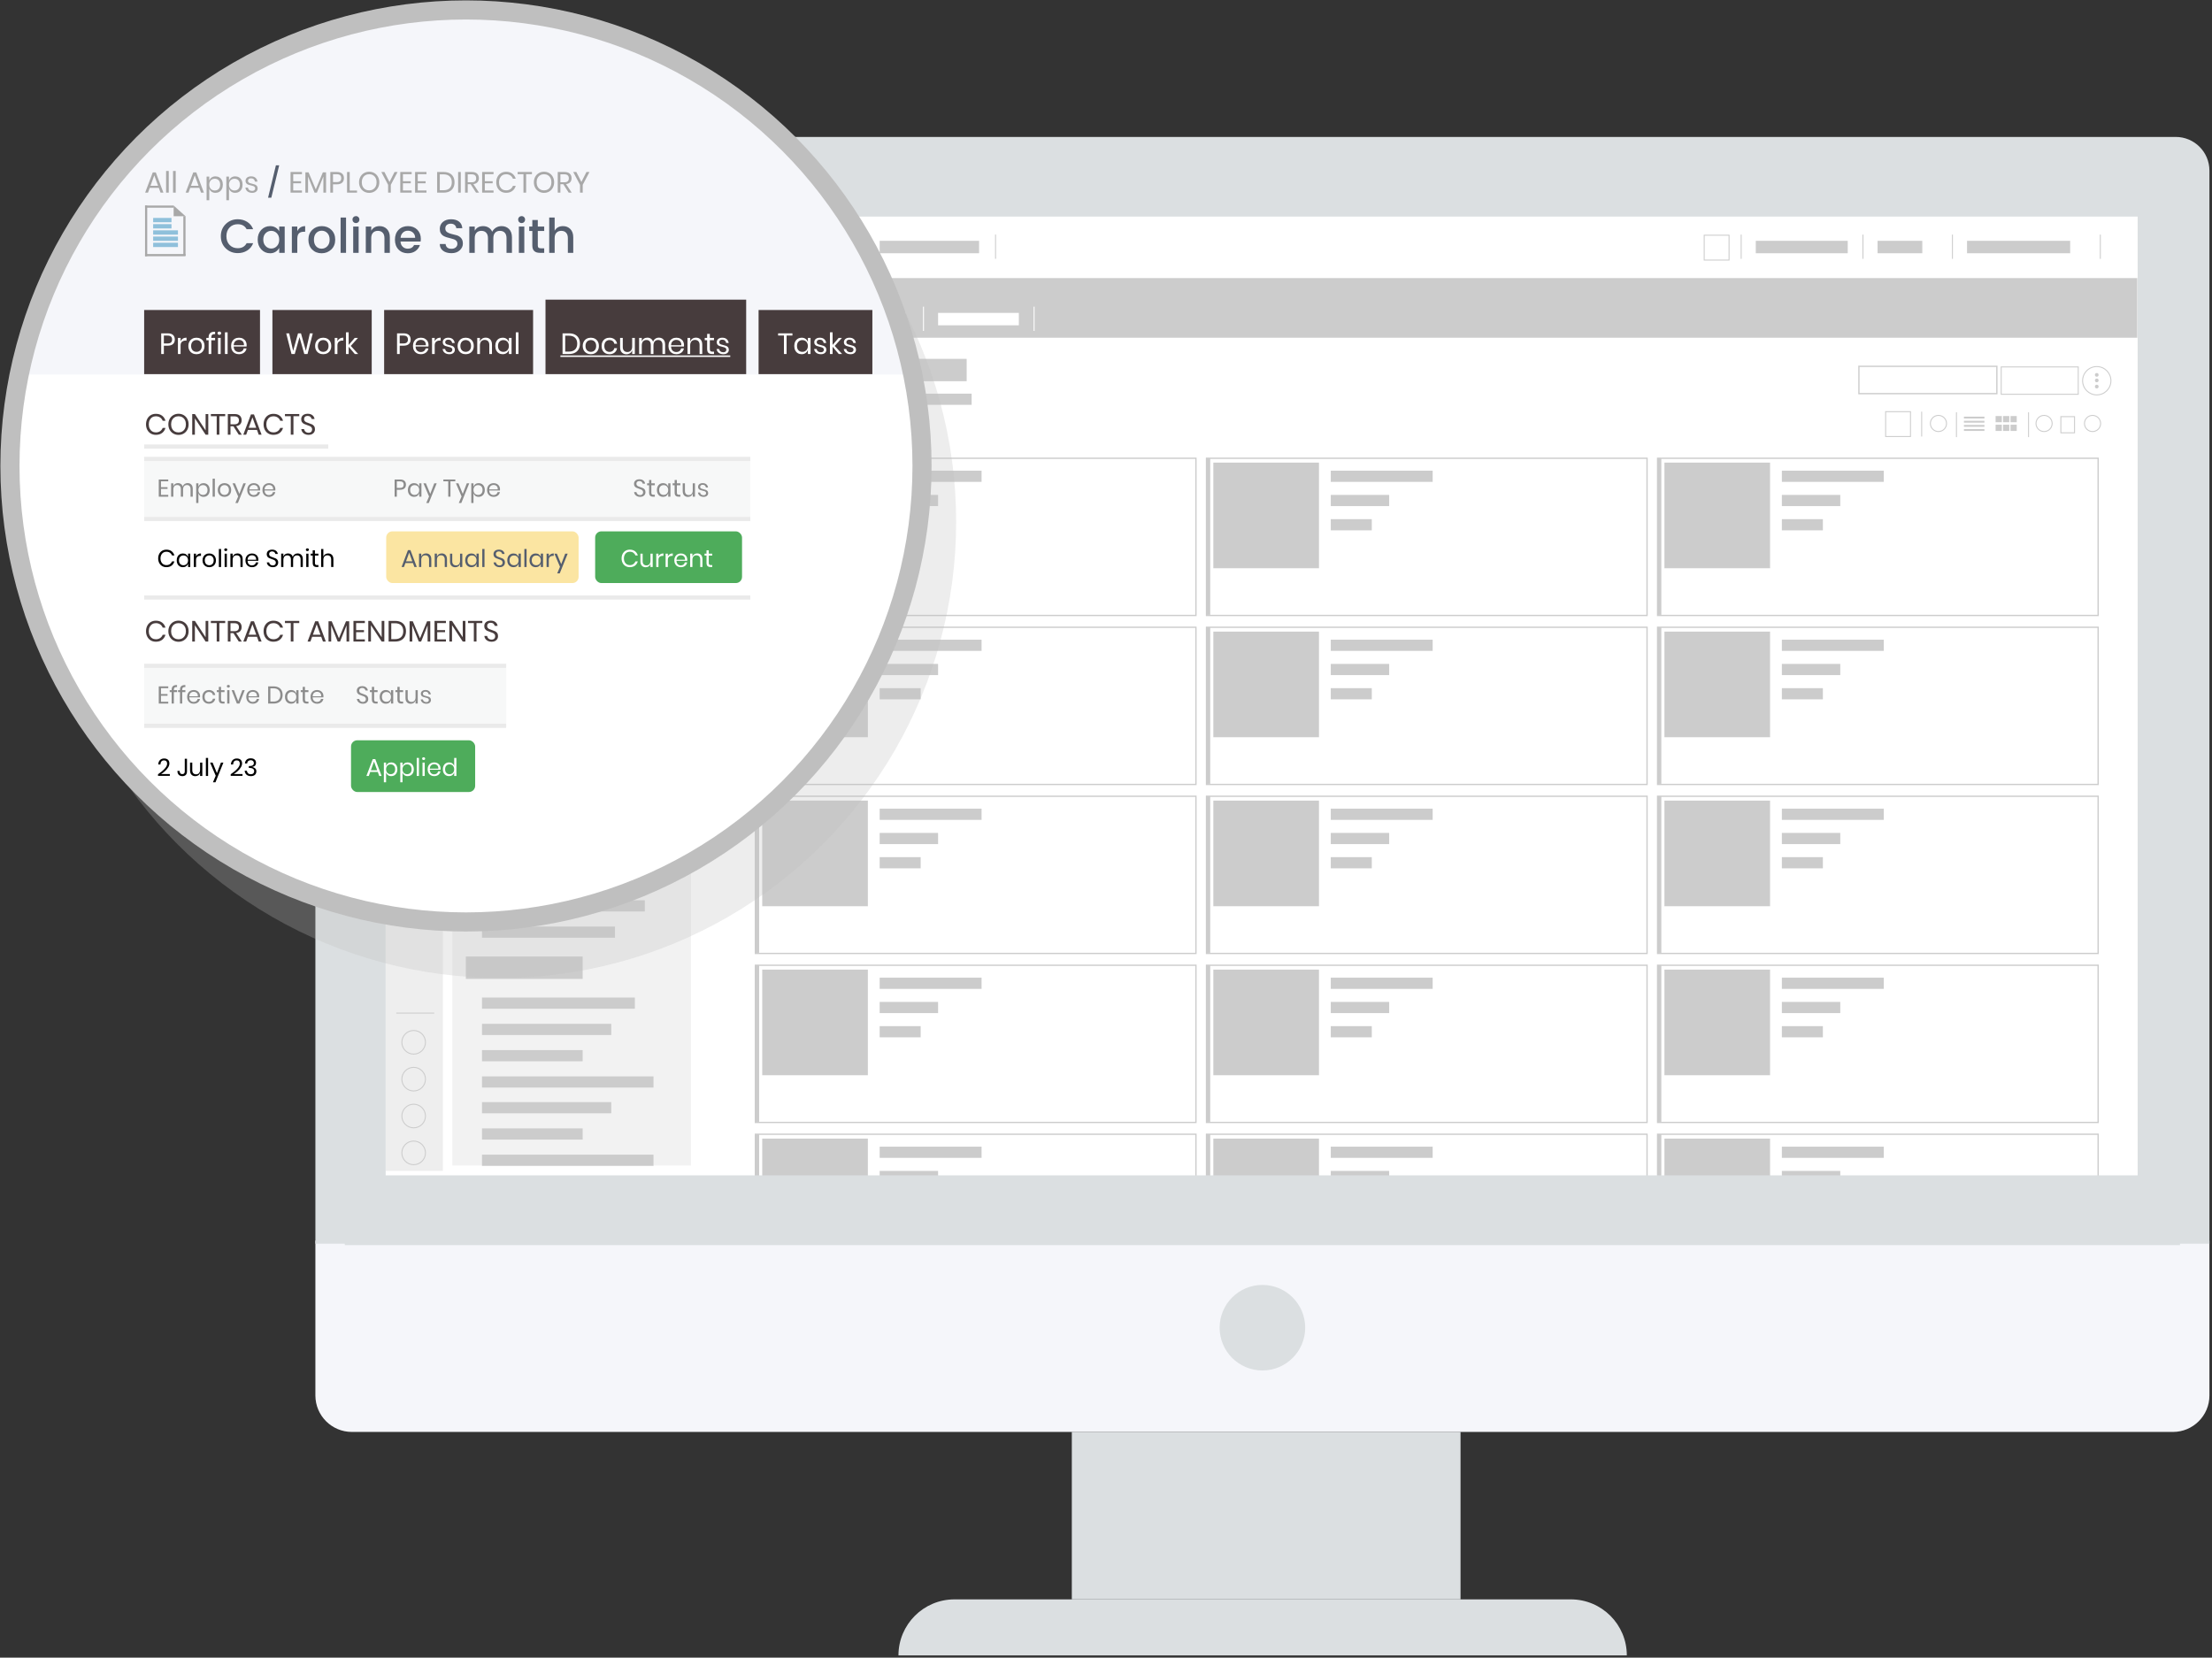 <?xml version="1.0" encoding="UTF-8"?>
<svg id="_x2014_ÎÓÈ_x5F_1" xmlns="http://www.w3.org/2000/svg" version="1.1" viewBox="0 0 1780 1334">
  <rect x="0" y="0" width="1780" height="1334" fill="#333333" stroke="none"/>
  <!-- Generator: Adobe Illustrator 29.2.0, SVG Export Plug-In . SVG Version: 2.1.0 Build 108)  -->
  <defs>
    <style>
      .st0, .st1, .st2, .st3, .st4, .st5 {
        fill: none;
      }

      .st6 {
        fill: #fbe5a2;
      }

      .st7 {
        fill: #eaeaea;
      }

      .st1 {
        stroke: #bfbfbf;
        stroke-width: 15.382px;
      }

      .st1, .st2, .st3, .st4, .st5 {
        stroke-miterlimit: 10;
      }

      .st8 {
        fill: #ccc;
      }

      .st9 {
        fill: #473c3d;
      }

      .st10 {
        fill: #8fc0db;
      }

      .st11 {
        fill: #f7f8f8;
      }

      .st12 {
        fill: #555e6e;
      }

      .st2 {
        stroke: #fff;
      }

      .st2, .st3 {
        stroke-width: .772px;
      }

      .st13 {
        fill: #fff;
      }

      .st3, .st4, .st5 {
        stroke: #ccc;
      }

      .st14 {
        fill: #4eac5b;
      }

      .st4 {
        stroke-width: .765px;
      }

      .st15 {
        fill: #dbdfe1;
      }

      .st5 {
        stroke-width: 1.033px;
      }

      .st16 {
        fill: #bfbfbf;
        opacity: .27;
      }

      .st17 {
        fill: #f2f2f2;
      }

      .st18 {
        fill: #f5f6fa;
      }

      .st19 {
        fill: #8c8c8c;
      }

      .st20 {
        fill: #a8a8a8;
      }

      .st21 {
        fill: #eee;
      }
    </style>
  </defs>
  <rect class="st13" x="296" y="153" width="1425" height="824"/>
  <rect class="st13" x="311" y="170" width="1410" height="772"/>
  <rect class="st17" x="364" y="271" width="192" height="667"/>
  <rect class="st15" x="862.497" y="1152.362" width="312.795" height="134.743"/>
  <path class="st15" d="M1309.102,1332.208h-586.111c0-24.91,20.194-45.104,45.104-45.104h495.904c24.91,0,45.104,20.193,45.104,45.104h0Z"/>
  <g>
    <g>
      <rect class="st5" x="607.874" y="368.792" width="354.5" height="126.5"/>
      <rect class="st8" x="613.374" y="372.292" width="85" height="85"/>
      <rect class="st8" x="707.874" y="378.792" width="82" height="9"/>
      <rect class="st8" x="707.874" y="398.292" width="47" height="9"/>
      <rect class="st8" x="707.874" y="417.792" width="33" height="9"/>
      <rect class="st8" x="607.874" y="368.792" width="3" height="126"/>
    </g>
    <g>
      <rect class="st5" x="970.874" y="368.792" width="354.5" height="126.5"/>
      <rect class="st8" x="976.374" y="372.292" width="85" height="85"/>
      <rect class="st8" x="1070.874" y="378.792" width="82" height="9"/>
      <rect class="st8" x="1070.874" y="398.292" width="47" height="9"/>
      <rect class="st8" x="1070.874" y="417.792" width="33" height="9"/>
      <rect class="st8" x="970.874" y="368.792" width="3" height="126"/>
    </g>
    <rect class="st5" x="1333.874" y="368.792" width="354.5" height="126.5"/>
    <rect class="st8" x="1339.374" y="372.292" width="85" height="85"/>
    <rect class="st8" x="1433.874" y="378.792" width="82" height="9"/>
    <rect class="st8" x="1433.874" y="398.292" width="47" height="9"/>
    <rect class="st8" x="1433.874" y="417.792" width="33" height="9"/>
    <rect class="st8" x="1333.874" y="368.792" width="3" height="126"/>
    <g>
      <rect class="st5" x="607.874" y="504.792" width="354.5" height="126.5"/>
      <rect class="st8" x="613.374" y="508.292" width="85" height="85"/>
      <rect class="st8" x="707.874" y="514.792" width="82" height="9"/>
      <rect class="st8" x="707.874" y="534.292" width="47" height="9"/>
      <rect class="st8" x="707.874" y="553.792" width="33" height="9"/>
      <rect class="st8" x="607.874" y="504.792" width="3" height="126"/>
    </g>
    <g>
      <rect class="st5" x="970.874" y="504.792" width="354.5" height="126.5"/>
      <rect class="st8" x="976.374" y="508.292" width="85" height="85"/>
      <rect class="st8" x="1070.874" y="514.792" width="82" height="9"/>
      <rect class="st8" x="1070.874" y="534.292" width="47" height="9"/>
      <rect class="st8" x="1070.874" y="553.792" width="33" height="9"/>
      <rect class="st8" x="970.874" y="504.792" width="3" height="126"/>
    </g>
    <g>
      <rect class="st5" x="1333.874" y="504.792" width="354.5" height="126.5"/>
      <rect class="st8" x="1339.374" y="508.292" width="85" height="85"/>
      <rect class="st8" x="1433.874" y="514.792" width="82" height="9"/>
      <rect class="st8" x="1433.874" y="534.292" width="47" height="9"/>
      <rect class="st8" x="1433.874" y="553.792" width="33" height="9"/>
      <rect class="st8" x="1333.874" y="504.792" width="3" height="126"/>
    </g>
    <g>
      <rect class="st5" x="607.874" y="640.792" width="354.5" height="126.5"/>
      <rect class="st8" x="613.374" y="644.292" width="85" height="85"/>
      <rect class="st8" x="707.874" y="650.792" width="82" height="9"/>
      <rect class="st8" x="707.874" y="670.292" width="47" height="9"/>
      <rect class="st8" x="707.874" y="689.792" width="33" height="9"/>
      <rect class="st8" x="607.874" y="640.792" width="3" height="126"/>
    </g>
    <g>
      <rect class="st5" x="970.874" y="640.792" width="354.5" height="126.5"/>
      <rect class="st8" x="976.374" y="644.292" width="85" height="85"/>
      <rect class="st8" x="1070.874" y="650.792" width="82" height="9"/>
      <rect class="st8" x="1070.874" y="670.292" width="47" height="9"/>
      <rect class="st8" x="1070.874" y="689.792" width="33" height="9"/>
      <rect class="st8" x="970.874" y="640.792" width="3" height="126"/>
    </g>
    <g>
      <rect class="st5" x="1333.874" y="640.792" width="354.5" height="126.5"/>
      <rect class="st8" x="1339.374" y="644.292" width="85" height="85"/>
      <rect class="st8" x="1433.874" y="650.792" width="82" height="9"/>
      <rect class="st8" x="1433.874" y="670.292" width="47" height="9"/>
      <rect class="st8" x="1433.874" y="689.792" width="33" height="9"/>
      <rect class="st8" x="1333.874" y="640.792" width="3" height="126"/>
    </g>
    <g>
      <rect class="st5" x="607.874" y="776.792" width="354.5" height="126.5"/>
      <rect class="st8" x="613.374" y="780.292" width="85" height="85"/>
      <rect class="st8" x="707.874" y="786.792" width="82" height="9"/>
      <rect class="st8" x="707.874" y="806.292" width="47" height="9"/>
      <rect class="st8" x="707.874" y="825.792" width="33" height="9"/>
      <rect class="st8" x="607.874" y="776.792" width="3" height="126"/>
    </g>
    <g>
      <rect class="st5" x="970.874" y="776.792" width="354.5" height="126.5"/>
      <rect class="st8" x="976.374" y="780.292" width="85" height="85"/>
      <rect class="st8" x="1070.874" y="786.792" width="82" height="9"/>
      <rect class="st8" x="1070.874" y="806.292" width="47" height="9"/>
      <rect class="st8" x="1070.874" y="825.792" width="33" height="9"/>
      <rect class="st8" x="970.874" y="776.792" width="3" height="126"/>
    </g>
    <g>
      <rect class="st5" x="1333.874" y="776.792" width="354.5" height="126.5"/>
      <rect class="st8" x="1339.374" y="780.292" width="85" height="85"/>
      <rect class="st8" x="1433.874" y="786.792" width="82" height="9"/>
      <rect class="st8" x="1433.874" y="806.292" width="47" height="9"/>
      <rect class="st8" x="1433.874" y="825.792" width="33" height="9"/>
      <rect class="st8" x="1333.874" y="776.792" width="3" height="126"/>
    </g>
    <g>
      <rect class="st5" x="607.874" y="912.792" width="354.5" height="126.5"/>
      <rect class="st8" x="613.374" y="916.292" width="85" height="85"/>
      <rect class="st8" x="707.874" y="922.792" width="82" height="9"/>
      <rect class="st8" x="707.874" y="942.292" width="47" height="9"/>
      <rect class="st8" x="707.874" y="961.792" width="33" height="9"/>
      <rect class="st8" x="607.874" y="912.792" width="3" height="126"/>
    </g>
    <g>
      <rect class="st5" x="970.874" y="912.792" width="354.5" height="126.5"/>
      <rect class="st8" x="976.374" y="916.292" width="85" height="85"/>
      <rect class="st8" x="1070.874" y="922.792" width="82" height="9"/>
      <rect class="st8" x="1070.874" y="942.292" width="47" height="9"/>
      <rect class="st8" x="1070.874" y="961.792" width="33" height="9"/>
      <rect class="st8" x="970.874" y="912.792" width="3" height="126"/>
    </g>
    <g>
      <rect class="st5" x="1333.874" y="912.792" width="354.5" height="126.5"/>
      <rect class="st8" x="1339.374" y="916.292" width="85" height="85"/>
      <rect class="st8" x="1433.874" y="922.792" width="82" height="9"/>
      <rect class="st8" x="1433.874" y="942.292" width="47" height="9"/>
      <rect class="st8" x="1433.874" y="961.792" width="33" height="9"/>
      <rect class="st8" x="1333.874" y="912.792" width="3" height="126"/>
    </g>
  </g>
  <rect class="st8" x="573.874" y="288.792" width="204" height="18"/>
  <rect class="st8" x="664.874" y="316.792" width="117" height="9"/>
  <rect class="st8" x="586.874" y="316.792" width="43" height="9"/>
  <rect class="st5" x="1495.874" y="294.792" width="111" height="22"/>
  <rect class="st3" x="1610.374" y="295.292" width="62" height="22"/>
  <circle class="st4" cx="1687.27" cy="306.396" r="11.396"/>
  <rect class="st3" x="1517.374" y="331.292" width="20" height="20"/>
  <rect class="st3" x="1371.374" y="189.292" width="20" height="20"/>
  <line class="st3" x1="1546.374" y1="331.292" x2="1546.374" y2="351.292"/>
  <line class="st3" x1="1574.374" y1="331.792" x2="1574.374" y2="351.792"/>
  <line class="st3" x1="1632.374" y1="331.792" x2="1632.374" y2="351.792"/>
  <rect class="st8" x="1580.374" y="335.292" width="16.5" height="1.5"/>
  <rect class="st8" x="1580.374" y="338.625" width="16.5" height="1.5"/>
  <rect class="st8" x="1580.374" y="341.958" width="16.5" height="1.5"/>
  <rect class="st8" x="1580.374" y="345.292" width="16.5" height="1.5"/>
  <rect class="st8" x="1605.874" y="334.792" width="5" height="5"/>
  <rect class="st8" x="1611.874" y="334.792" width="5" height="5"/>
  <rect class="st8" x="1617.874" y="334.792" width="5" height="5"/>
  <rect class="st8" x="1605.874" y="341.792" width="5" height="5"/>
  <rect class="st8" x="1611.874" y="341.792" width="5" height="5"/>
  <rect class="st8" x="1617.874" y="341.792" width="5" height="5"/>
  <rect class="st3" x="1658.374" y="335.292" width="11" height="13"/>
  <circle class="st3" cx="1559.874" cy="340.792" r="6.5"/>
  <circle class="st3" cx="1683.874" cy="340.792" r="6.5"/>
  <circle class="st3" cx="1644.874" cy="340.792" r="6.5"/>
  <g>
    <circle class="st8" cx="1687.27" cy="301.689" r="1.486"/>
    <circle class="st8" cx="1687.27" cy="306.148" r="1.486"/>
    <circle class="st8" cx="1687.27" cy="311.103" r="1.486"/>
  </g>
  <rect class="st8" x="329.874" y="189.792" width="122" height="21"/>
  <rect class="st8" x="309.874" y="223.792" width="1410" height="48"/>
  <rect class="st8" x="533.874" y="193.792" width="50" height="10"/>
  <rect class="st8" x="604.874" y="193.792" width="80" height="10"/>
  <rect class="st8" x="707.874" y="193.792" width="80" height="10"/>
  <rect class="st21" x="310.374" y="275.292" width="46" height="667"/>
  <rect class="st8" x="318.374" y="288.292" width="29" height="29"/>
  <rect class="st8" x="318.874" y="325.792" width="29" height="29"/>
  <rect class="st8" x="318.874" y="363.792" width="29" height="29"/>
  <rect class="st8" x="318.874" y="401.792" width="29" height="29"/>
  <rect class="st8" x="318.874" y="473.792" width="29" height="29"/>
  <rect class="st8" x="318.874" y="511.792" width="29" height="29"/>
  <rect class="st8" x="318.874" y="549.792" width="29" height="29"/>
  <line class="st3" x1="349.374" y1="815.292" x2="318.874" y2="815.292"/>
  <circle class="st3" cx="332.874" cy="838.792" r="9.5"/>
  <circle class="st3" cx="332.874" cy="868.458" r="9.5"/>
  <circle class="st3" cx="332.874" cy="898.125" r="9.5"/>
  <circle class="st3" cx="332.874" cy="927.792" r="9.5"/>
  <rect class="st8" x="374.874" y="288.792" width="94" height="18"/>
  <rect class="st8" x="374.874" y="499.792" width="94" height="18"/>
  <rect class="st8" x="387.874" y="327.792" width="123" height="9"/>
  <rect class="st8" x="387.874" y="348.934" width="104" height="9"/>
  <rect class="st8" x="387.874" y="370.077" width="81" height="9"/>
  <rect class="st8" x="387.874" y="391.22" width="138" height="9"/>
  <rect class="st8" x="387.874" y="412.363" width="84" height="9"/>
  <rect class="st8" x="387.874" y="433.506" width="131" height="9"/>
  <rect class="st8" x="387.874" y="454.649" width="107" height="9"/>
  <rect class="st8" x="387.874" y="475.792" width="126" height="9"/>
  <rect class="st8" x="387.874" y="532.792" width="123" height="9"/>
  <rect class="st8" x="387.874" y="553.934" width="104" height="9"/>
  <rect class="st8" x="387.874" y="575.077" width="81" height="9"/>
  <rect class="st8" x="387.874" y="596.22" width="138" height="9"/>
  <rect class="st8" x="374.874" y="769.792" width="94" height="18"/>
  <rect class="st8" x="387.874" y="802.792" width="123" height="9"/>
  <rect class="st8" x="387.874" y="823.934" width="104" height="9"/>
  <rect class="st8" x="387.874" y="845.077" width="81" height="9"/>
  <rect class="st8" x="387.874" y="866.22" width="138" height="9"/>
  <rect class="st8" x="387.874" y="886.934" width="104" height="9"/>
  <rect class="st8" x="387.874" y="908.077" width="81" height="9"/>
  <rect class="st8" x="387.874" y="929.22" width="138" height="9"/>
  <rect class="st8" x="387.874" y="617.363" width="84" height="9"/>
  <rect class="st8" x="387.874" y="638.506" width="131" height="9"/>
  <rect class="st8" x="387.874" y="659.649" width="107" height="9"/>
  <rect class="st8" x="387.874" y="703.363" width="84" height="9"/>
  <rect class="st8" x="387.874" y="724.506" width="131" height="9"/>
  <rect class="st8" x="387.874" y="745.649" width="107" height="9"/>
  <rect class="st8" x="387.874" y="680.792" width="126" height="9"/>
  <rect class="st13" x="494.374" y="289.292" width="18" height="18"/>
  <rect class="st13" x="518.874" y="289.792" width="18" height="18"/>
  <line class="st3" x1="523.124" y1="208.292" x2="523.124" y2="188.792"/>
  <line class="st3" x1="593.124" y1="208.292" x2="593.124" y2="188.792"/>
  <line class="st3" x1="696.124" y1="208.292" x2="696.124" y2="188.792"/>
  <rect class="st8" x="1412.874" y="193.792" width="74" height="10"/>
  <line class="st3" x1="1401.124" y1="208.292" x2="1401.124" y2="188.792"/>
  <rect class="st8" x="1510.874" y="193.792" width="36" height="10"/>
  <line class="st3" x1="1499.124" y1="208.292" x2="1499.124" y2="188.792"/>
  <rect class="st8" x="1582.874" y="193.792" width="83" height="10"/>
  <line class="st3" x1="1571.124" y1="208.292" x2="1571.124" y2="188.792"/>
  <line class="st3" x1="1690.124" y1="208.292" x2="1690.124" y2="188.792"/>
  <line class="st3" x1="801.124" y1="208.292" x2="801.124" y2="188.792"/>
  <rect class="st13" x="658.874" y="251.792" width="70" height="10"/>
  <rect class="st13" x="569.874" y="251.792" width="70" height="10"/>
  <rect class="st13" x="754.874" y="251.792" width="65" height="10"/>
  <line class="st2" x1="524.124" y1="266.292" x2="524.124" y2="246.792"/>
  <line class="st2" x1="559.124" y1="266.292" x2="559.124" y2="246.792"/>
  <line class="st2" x1="743.124" y1="266.292" x2="743.124" y2="246.792"/>
  <line class="st2" x1="647.124" y1="266.292" x2="647.124" y2="246.792"/>
  <line class="st2" x1="832.124" y1="266.292" x2="832.124" y2="246.792"/>
  <rect class="st13" x="318.374" y="242.292" width="165" height="21"/>
  <path class="st18" d="M253.793,998.37h1524.141v124.637c0,16.201-13.153,29.355-29.355,29.355H283.148c-16.201,0-29.355-13.154-29.355-29.355v-124.636h0Z"/>
  <path class="st15" d="M1750.801,110.196H280.925c-14.985,0-27.132,12.148-27.132,27.132v863.538h23.658v1.176h1476.826v-1.176h23.657V137.328c0-14.985-12.148-27.132-27.133-27.132ZM1720.176,945.873H310.346V174.277h1409.83v771.596Z"/>
  <path class="st15" d="M1050.291,1068.469c0,19.013-15.414,34.427-34.427,34.427s-34.427-15.414-34.427-34.427,15.413-34.427,34.427-34.427,34.427,15.414,34.427,34.427Z"/>
  <circle class="st16" cx="402.444" cy="420.024" r="366.976"/>
  <circle class="st13" cx="374.976" cy="374.976" r="366.976"/>
  <path class="st18" d="M734.564,301.361C702.325,143.039,568.151,21.778,403.559,9.099h-57.165C181.801,21.778,47.627,143.039,15.388,301.361h719.177Z"/>
  <circle class="st0" cx="374.976" cy="374.976" r="366.976"/>
  <circle class="st1" cx="374.976" cy="374.976" r="366.976"/>
  <g>
    <rect class="st11" x="116" y="371.004" width="487.778" height="44.949"/>
    <rect class="st6" x="310.778" y="427.606" width="154.824" height="41.619" rx="4.994" ry="4.994"/>
    <g>
      <path class="st12" d="M181.651,199.865c-2.636-2.559-3.954-5.815-3.954-9.77s1.318-7.217,3.954-9.789c2.636-2.571,5.86-3.857,9.674-3.857,2.841,0,5.367.697,7.581,2.092,2.214,1.396,3.82,3.372,4.818,5.931h-5.26c-1.434-2.687-3.813-4.03-7.14-4.03-2.688,0-4.882.883-6.583,2.648-1.703,1.766-2.553,4.102-2.553,7.006s.85,5.24,2.553,7.006c1.701,1.766,3.896,2.648,6.583,2.648,3.326,0,5.706-1.344,7.14-4.03h5.26c-.998,2.559-2.604,4.529-4.818,5.911s-4.74,2.073-7.581,2.073c-3.813,0-7.038-1.279-9.674-3.839Z"/>
      <path class="st12" d="M210.25,200.729c-1.92-2.06-2.88-4.695-2.88-7.907s.953-5.822,2.86-7.831c1.906-2.009,4.28-3.014,7.121-3.014,1.663,0,3.128.378,4.396,1.133,1.267.755,2.245,1.746,2.937,2.975v-3.762h4.414v21.151h-4.414v-3.954c-.717,1.306-1.702,2.349-2.956,3.129-1.254.781-2.713,1.171-4.376,1.171-2.815,0-5.183-1.03-7.102-3.091ZM222.783,198.08c1.267-1.292,1.9-3.025,1.9-5.201s-.634-3.902-1.9-5.183c-1.267-1.279-2.771-1.919-4.511-1.919s-3.244.627-4.511,1.881-1.899,2.969-1.899,5.144.633,3.922,1.899,5.24,2.771,1.977,4.511,1.977,3.244-.646,4.511-1.938Z"/>
      <path class="st12" d="M239.231,182.322v3.686c1.356-2.688,3.468-4.031,6.334-4.031v4.53h-1.113c-1.715,0-3.013.435-3.896,1.305-.883.87-1.324,2.38-1.324,4.529v11.133h-4.376v-21.151h4.376Z"/>
      <path class="st12" d="M258.79,203.819c-3.085,0-5.624-1.004-7.62-3.014-1.996-2.009-2.994-4.645-2.994-7.908s1.029-5.898,3.09-7.907c2.06-2.009,4.626-3.014,7.696-3.014s5.637,1.005,7.697,3.014c2.06,2.009,3.09,4.639,3.09,7.889s-1.056,5.887-3.167,7.907c-2.111,2.022-4.709,3.033-7.792,3.033ZM263.339,198.215c1.279-1.279,1.919-3.058,1.919-5.336s-.621-4.05-1.861-5.316c-1.242-1.268-2.745-1.9-4.511-1.9s-3.25.633-4.453,1.9c-1.203,1.267-1.804,3.045-1.804,5.335s.588,4.069,1.766,5.336c1.177,1.268,2.642,1.9,4.396,1.9s3.269-.64,4.549-1.919Z"/>
      <path class="st12" d="M274.087,203.474v-28.406h4.376v28.406h-4.376Z"/>
      <path class="st12" d="M289.211,176.718c0,.793-.269,1.459-.806,1.996-.538.537-1.197.806-1.978.806s-1.439-.269-1.977-.806-.806-1.203-.806-1.996.269-1.459.806-1.996c.537-.538,1.196-.807,1.977-.807s1.439.269,1.978.807.806,1.203.806,1.996ZM284.221,203.474v-21.151h4.376v21.151h-4.376Z"/>
      <path class="st12" d="M298.73,182.322v3.34c1.407-2.457,3.66-3.686,6.757-3.686,2.38,0,4.344.794,5.893,2.38,1.548,1.587,2.322,3.801,2.322,6.642v12.476h-4.338v-11.823c0-1.894-.474-3.346-1.421-4.357-.946-1.011-2.239-1.516-3.877-1.516s-2.937.505-3.896,1.516c-.959,1.012-1.439,2.464-1.439,4.357v11.823h-4.376v-21.151h4.376Z"/>
      <path class="st12" d="M328.174,203.819c-3.071,0-5.566-.998-7.485-2.994-1.92-1.996-2.88-4.646-2.88-7.946s.973-5.943,2.918-7.927c1.944-1.983,4.459-2.976,7.543-2.976s5.585.954,7.505,2.86c1.919,1.906,2.879,4.395,2.879,7.466,0,.743-.052,1.434-.153,2.073h-16.199c.102,1.766.696,3.167,1.784,4.203s2.45,1.555,4.089,1.555c2.38,0,4.056-.984,5.028-2.956h4.722c-.64,1.945-1.804,3.539-3.493,4.779-1.689,1.242-3.775,1.862-6.257,1.862ZM332.357,187.217c-1.126-1.037-2.495-1.555-4.107-1.555s-2.962.518-4.05,1.555c-1.088,1.036-1.708,2.425-1.861,4.165h11.746c-.025-1.74-.602-3.129-1.728-4.165Z"/>
      <path class="st12" d="M362.76,180.019c-1.306,0-2.367.333-3.187.998-.819.666-1.229,1.632-1.229,2.898s.486,2.233,1.459,2.898c.973.666,2.149,1.151,3.531,1.459,1.383.307,2.765.659,4.146,1.056s2.559,1.132,3.531,2.207,1.459,2.598,1.459,4.568-.832,3.736-2.495,5.297c-1.664,1.562-3.891,2.342-6.68,2.342s-5.055-.652-6.794-1.958c-1.741-1.305-2.61-3.109-2.61-5.412h4.683c.103,1.178.537,2.111,1.306,2.802.768.691,1.894,1.037,3.378,1.037s2.654-.384,3.513-1.151c.856-.769,1.285-1.677,1.285-2.726s-.263-1.868-.786-2.457c-.525-.589-1.203-1.03-2.035-1.324s-1.746-.557-2.744-.787-2.003-.499-3.014-.807c-1.012-.307-1.933-.703-2.764-1.189-.832-.486-1.511-1.196-2.035-2.131-.524-.934-.786-2.079-.786-3.436,0-2.328.838-4.203,2.514-5.624,1.676-1.42,3.852-2.13,6.526-2.13s4.811.614,6.41,1.843c1.6,1.228,2.489,3.007,2.668,5.335h-4.837c-.103-1.022-.537-1.881-1.305-2.571-.768-.691-1.805-1.037-3.109-1.037Z"/>
      <path class="st12" d="M382.029,182.322v3.34c1.407-2.457,3.66-3.686,6.757-3.686,1.637,0,3.096.384,4.376,1.151,1.279.769,2.252,1.882,2.917,3.34.742-1.407,1.772-2.508,3.091-3.301,1.317-.793,2.808-1.19,4.472-1.19,2.431,0,4.428.787,5.988,2.361,1.561,1.573,2.342,3.794,2.342,6.66v12.476h-4.376v-11.823c0-1.894-.474-3.346-1.421-4.357-.946-1.011-2.239-1.516-3.877-1.516s-2.931.505-3.877,1.516c-.947,1.012-1.42,2.464-1.42,4.357v11.823h-4.338v-11.823c0-1.894-.474-3.346-1.421-4.357-.946-1.011-2.239-1.516-3.877-1.516s-2.937.505-3.896,1.516c-.959,1.012-1.439,2.464-1.439,4.357v11.823h-4.376v-21.151h4.376Z"/>
      <path class="st12" d="M422.527,176.718c0,.793-.269,1.459-.806,1.996-.538.537-1.197.806-1.978.806s-1.439-.269-1.977-.806-.806-1.203-.806-1.996.269-1.459.806-1.996c.537-.538,1.196-.807,1.977-.807s1.439.269,1.978.807.806,1.203.806,1.996ZM417.537,203.474v-21.151h4.376v21.151h-4.376Z"/>
      <path class="st12" d="M437.921,185.893h-5.145v11.708c0,.793.186,1.362.557,1.708s1.004.519,1.9.519h2.688v3.646h-3.455c-4.069,0-6.104-1.958-6.104-5.873v-11.708h-2.495v-3.57h2.495v-5.259h4.414v5.259h5.145v3.57Z"/>
      <path class="st12" d="M446.327,175.067v10.595c1.407-2.457,3.66-3.686,6.757-3.686,2.38,0,4.344.794,5.893,2.38,1.548,1.587,2.322,3.801,2.322,6.642v12.476h-4.338v-11.823c0-1.894-.474-3.346-1.421-4.357-.946-1.011-2.239-1.516-3.877-1.516s-2.937.505-3.896,1.516c-.959,1.012-1.439,2.464-1.439,4.357v11.823h-4.376v-28.406h4.376Z"/>
    </g>
    <g>
      <path class="st20" d="M127.796,151.187h-7.305l-1.39,3.841h-2.31l6.15-16.305h2.427l6.126,16.305h-2.309l-1.391-3.841ZM127.184,149.514l-3.04-8.388-3.039,8.388h6.079Z"/>
      <path class="st20" d="M135.807,137.591v17.437h-2.145v-17.437h2.145Z"/>
      <path class="st20" d="M141.392,137.591v17.437h-2.145v-17.437h2.145Z"/>
      <path class="st20" d="M160.382,151.187h-7.305l-1.39,3.841h-2.31l6.15-16.305h2.427l6.126,16.305h-2.309l-1.391-3.841ZM159.77,149.514l-3.04-8.388-3.039,8.388h6.079Z"/>
      <path class="st20" d="M176.452,142.728c.896.534,1.598,1.305,2.108,2.31s.766,2.184.766,3.534-.255,2.525-.766,3.522c-.511.998-1.213,1.764-2.108,2.298s-1.917.801-3.063.801c-1.257,0-2.321-.318-3.192-.954-.872-.637-1.473-1.473-1.803-2.51v9.425h-2.145v-19.062h2.145v3.299c.33-1.037.931-1.873,1.803-2.51.871-.636,1.936-.954,3.192-.954,1.146,0,2.168.268,3.063.801ZM170.514,144.412c-.675.386-1.201.939-1.578,1.661-.377.723-.565,1.556-.565,2.498s.188,1.771.565,2.485c.377.716.903,1.27,1.578,1.661.676.394,1.43.59,2.263.59,1.335,0,2.399-.42,3.192-1.261.793-.84,1.189-1.999,1.189-3.476s-.396-2.635-1.189-3.476c-.793-.84-1.857-1.261-3.192-1.261-.833,0-1.587.192-2.263.577Z"/>
      <path class="st20" d="M192.333,142.728c.896.534,1.598,1.305,2.108,2.31s.766,2.184.766,3.534-.255,2.525-.766,3.522c-.511.998-1.213,1.764-2.108,2.298s-1.917.801-3.063.801c-1.257,0-2.321-.318-3.192-.954-.872-.637-1.473-1.473-1.803-2.51v9.425h-2.145v-19.062h2.145v3.299c.33-1.037.931-1.873,1.803-2.51.871-.636,1.936-.954,3.192-.954,1.146,0,2.168.268,3.063.801ZM186.395,144.412c-.675.386-1.201.939-1.578,1.661-.377.723-.565,1.556-.565,2.498s.188,1.771.565,2.485c.377.716.903,1.27,1.578,1.661.676.394,1.43.59,2.263.59,1.335,0,2.399-.42,3.192-1.261.793-.84,1.189-1.999,1.189-3.476s-.396-2.635-1.189-3.476c-.793-.84-1.857-1.261-3.192-1.261-.833,0-1.587.192-2.263.577Z"/>
      <path class="st20" d="M205.586,143.069c.888.763,1.426,1.787,1.614,3.075h-2.05c-.094-.77-.412-1.402-.954-1.896-.542-.495-1.269-.742-2.18-.742-.77,0-1.371.185-1.803.554s-.647.867-.647,1.496c0,.471.145.852.436,1.143s.651.511,1.084.659c.432.149,1.025.311,1.779.483.958.22,1.731.444,2.32.672s1.092.593,1.508,1.096.625,1.178.625,2.026c0,1.052-.397,1.908-1.19,2.568-.793.659-1.85.989-3.169.989-1.539,0-2.796-.369-3.77-1.107-.975-.738-1.548-1.768-1.721-3.087h2.074c.078.786.42,1.422,1.024,1.909.604.486,1.402.729,2.392.729.738,0,1.315-.188,1.732-.565.416-.377.624-.871.624-1.484,0-.502-.149-.902-.447-1.201-.299-.299-.668-.526-1.107-.684-.44-.156-1.045-.321-1.814-.495-.959-.22-1.725-.439-2.298-.659s-1.061-.569-1.461-1.049c-.4-.479-.601-1.127-.601-1.943,0-1.084.4-1.96,1.202-2.628.801-.667,1.893-1.001,3.274-1.001,1.461,0,2.635.381,3.522,1.143Z"/>
      <path class="st12" d="M215.714,159.106l6.316-26.081h2.633l-6.339,26.081h-2.61Z"/>
      <path class="st20" d="M235.955,140.159v5.679h6.314v1.649h-6.314v5.797h7.021v1.743h-9.166v-16.611h9.166v1.743h-7.021Z"/>
      <path class="st20" d="M262.369,138.698v16.329h-2.145v-13.03l-5.207,13.03h-1.909l-5.23-12.982v12.982h-2.145v-16.329h2.568l5.797,13.714,5.702-13.714h2.568Z"/>
      <path class="st20" d="M267.953,148.336v6.691h-2.145v-16.611h5.278c1.9,0,3.322.444,4.265,1.331.942.888,1.414,2.102,1.414,3.641,0,1.555-.487,2.769-1.461,3.641-.975.871-2.38,1.308-4.218,1.308h-3.134ZM273.714,145.721c.573-.55.86-1.328.86-2.333,0-1.037-.287-1.826-.86-2.368s-1.512-.812-2.815-.812h-2.945v6.338h2.945c1.304,0,2.242-.274,2.815-.824Z"/>
      <path class="st20" d="M281.407,153.354h5.891v1.673h-8.035v-16.611h2.145v14.938Z"/>
      <path class="st20" d="M301.258,139.288c1.233.723,2.203,1.731,2.91,3.027s1.061,2.761,1.061,4.395-.354,3.099-1.061,4.395-1.677,2.305-2.91,3.027-2.619,1.084-4.158,1.084-2.934-.361-4.183-1.084-2.227-1.731-2.934-3.027-1.061-2.761-1.061-4.395.354-3.099,1.061-4.395,1.685-2.305,2.934-3.027,2.643-1.084,4.183-1.084,2.925.361,4.158,1.084ZM294.024,140.996c-.903.526-1.61,1.28-2.121,2.262-.51.982-.766,2.133-.766,3.452,0,1.304.256,2.45.766,3.44.511.989,1.218,1.747,2.121,2.273s1.928.789,3.075.789c1.131,0,2.147-.267,3.051-.801s1.61-1.292,2.121-2.274c.51-.981.766-2.124.766-3.428,0-1.319-.256-2.47-.766-3.452-.511-.981-1.218-1.735-2.121-2.262s-1.92-.789-3.051-.789c-1.147,0-2.172.263-3.075.789Z"/>
      <path class="st20" d="M319.93,138.416l-5.442,10.32v6.291h-2.168v-6.291l-5.467-10.32h2.498l4.076,8.034,4.053-8.034h2.45Z"/>
      <path class="st20" d="M324.242,140.159v5.679h6.314v1.649h-6.314v5.797h7.021v1.743h-9.166v-16.611h9.166v1.743h-7.021Z"/>
      <path class="st20" d="M336.164,140.159v5.679h6.314v1.649h-6.314v5.797h7.021v1.743h-9.166v-16.611h9.166v1.743h-7.021Z"/>
      <path class="st20" d="M364.745,151.104c-.676,1.248-1.67,2.215-2.98,2.897-1.312.684-2.887,1.025-4.725,1.025h-5.278v-16.611h5.278c1.838,0,3.412.334,4.725,1.001,1.311.668,2.305,1.626,2.98,2.875.675,1.249,1.013,2.722,1.013,4.418,0,1.681-.338,3.146-1.013,4.395ZM361.847,151.422c1.146-1.114,1.72-2.686,1.72-4.712s-.569-3.602-1.708-4.725-2.8-1.685-4.983-1.685h-2.969v12.795h2.969c2.168,0,3.825-.558,4.972-1.674Z"/>
      <path class="st20" d="M370.801,138.416v16.611h-2.145v-16.611h2.145Z"/>
      <path class="st20" d="M383.053,155.027l-4.335-6.786h-2.333v6.786h-2.145v-16.611h5.467c1.885,0,3.299.451,4.241,1.354s1.414,2.102,1.414,3.594c0,1.351-.377,2.438-1.131,3.263-.755.825-1.847,1.34-3.275,1.544l4.523,6.856h-2.427ZM376.385,146.687h3.134c2.435,0,3.652-1.068,3.652-3.205s-1.218-3.204-3.652-3.204h-3.134v6.409Z"/>
      <path class="st20" d="M390.122,140.159v5.679h6.314v1.649h-6.314v5.797h7.021v1.743h-9.166v-16.611h9.166v1.743h-7.021Z"/>
      <path class="st20" d="M412.27,139.747c1.32.998,2.23,2.36,2.733,4.088h-2.262c-.424-1.099-1.107-1.975-2.05-2.627-.942-.651-2.098-.978-3.464-.978-1.084,0-2.054.263-2.91.789s-1.531,1.28-2.026,2.262c-.494.982-.742,2.133-.742,3.452,0,1.304.248,2.442.742,3.417.495.974,1.17,1.724,2.026,2.25s1.826.789,2.91.789c1.366,0,2.521-.326,3.464-.978.942-.652,1.626-1.527,2.05-2.628h2.262c-.503,1.729-1.413,3.091-2.733,4.089-1.319.997-2.992,1.496-5.019,1.496-1.555,0-2.93-.357-4.123-1.072-1.194-.715-2.125-1.712-2.792-2.992-.668-1.28-1.002-2.737-1.002-4.371,0-1.649.334-3.118,1.002-4.406.667-1.288,1.598-2.289,2.792-3.004,1.193-.715,2.568-1.072,4.123-1.072,2.026,0,3.699.499,5.019,1.496Z"/>
      <path class="st20" d="M428.057,138.416v1.743h-4.689v14.868h-2.145v-14.868h-4.688v-1.743h11.522Z"/>
      <path class="st20" d="M441.946,139.288c1.233.723,2.203,1.731,2.91,3.027s1.061,2.761,1.061,4.395-.354,3.099-1.061,4.395-1.677,2.305-2.91,3.027-2.619,1.084-4.158,1.084-2.934-.361-4.183-1.084-2.227-1.731-2.934-3.027-1.061-2.761-1.061-4.395.354-3.099,1.061-4.395,1.685-2.305,2.934-3.027,2.643-1.084,4.183-1.084,2.925.361,4.158,1.084ZM434.713,140.996c-.903.526-1.61,1.28-2.121,2.262-.51.982-.766,2.133-.766,3.452,0,1.304.256,2.45.766,3.44.511.989,1.218,1.747,2.121,2.273s1.928.789,3.075.789c1.131,0,2.147-.267,3.051-.801s1.61-1.292,2.121-2.274c.51-.981.766-2.124.766-3.428,0-1.319-.256-2.47-.766-3.452-.511-.981-1.218-1.735-2.121-2.262s-1.92-.789-3.051-.789c-1.147,0-2.172.263-3.075.789Z"/>
      <path class="st20" d="M457.626,155.027l-4.335-6.786h-2.333v6.786h-2.145v-16.611h5.467c1.885,0,3.299.451,4.241,1.354s1.414,2.102,1.414,3.594c0,1.351-.377,2.438-1.131,3.263-.755.825-1.847,1.34-3.275,1.544l4.523,6.856h-2.427ZM450.958,146.687h3.134c2.435,0,3.652-1.068,3.652-3.205s-1.218-3.204-3.652-3.204h-3.134v6.409Z"/>
      <path class="st20" d="M474.355,138.416l-5.442,10.32v6.291h-2.168v-6.291l-5.467-10.32h2.498l4.076,8.034,4.053-8.034h2.45Z"/>
    </g>
    <g>
      <path class="st9" d="M130.435,334.526c1.32.998,2.23,2.36,2.733,4.088h-2.262c-.424-1.099-1.107-1.975-2.05-2.627-.942-.651-2.098-.978-3.464-.978-1.084,0-2.054.263-2.91.789s-1.531,1.28-2.026,2.262c-.494.982-.742,2.133-.742,3.452,0,1.304.248,2.442.742,3.417.495.974,1.17,1.724,2.026,2.25s1.826.789,2.91.789c1.366,0,2.521-.326,3.464-.978.942-.652,1.626-1.527,2.05-2.628h2.262c-.503,1.729-1.413,3.091-2.733,4.089-1.319.997-2.992,1.496-5.019,1.496-1.555,0-2.93-.357-4.123-1.072-1.194-.715-2.125-1.712-2.792-2.992-.668-1.28-1.002-2.737-1.002-4.371,0-1.649.334-3.118,1.002-4.406.667-1.288,1.598-2.289,2.792-3.004,1.193-.715,2.568-1.072,4.123-1.072,2.026,0,3.699.499,5.019,1.496Z"/>
      <path class="st9" d="M147.812,334.067c1.233.723,2.203,1.731,2.91,3.027s1.061,2.761,1.061,4.395-.354,3.099-1.061,4.395-1.677,2.305-2.91,3.027-2.619,1.084-4.158,1.084-2.934-.361-4.183-1.084-2.227-1.731-2.934-3.027-1.061-2.761-1.061-4.395.354-3.099,1.061-4.395,1.685-2.305,2.934-3.027,2.643-1.084,4.183-1.084,2.925.361,4.158,1.084ZM140.578,335.775c-.903.526-1.61,1.28-2.121,2.262-.51.982-.766,2.133-.766,3.452,0,1.304.256,2.45.766,3.44.511.989,1.218,1.747,2.121,2.273s1.928.789,3.075.789c1.131,0,2.147-.267,3.051-.801s1.61-1.292,2.121-2.274c.51-.981.766-2.124.766-3.428,0-1.319-.256-2.47-.766-3.452-.511-.981-1.218-1.735-2.121-2.262s-1.92-.789-3.051-.789c-1.147,0-2.172.263-3.075.789Z"/>
      <path class="st9" d="M167.592,349.807h-2.144l-8.624-13.124v13.124h-2.145v-16.611h2.145l8.624,13.147v-13.147h2.144v16.611Z"/>
      <path class="st9" d="M181.211,333.195v1.743h-4.689v14.868h-2.145v-14.868h-4.688v-1.743h11.522Z"/>
      <path class="st9" d="M192.144,349.807l-4.335-6.786h-2.333v6.786h-2.145v-16.611h5.467c1.885,0,3.299.451,4.241,1.354s1.414,2.102,1.414,3.594c0,1.351-.377,2.438-1.131,3.263-.755.825-1.847,1.34-3.275,1.544l4.523,6.856h-2.427ZM185.476,341.466h3.134c2.435,0,3.652-1.068,3.652-3.205s-1.218-3.204-3.652-3.204h-3.134v6.409Z"/>
      <path class="st9" d="M206.799,345.966h-7.305l-1.39,3.841h-2.31l6.15-16.305h2.427l6.126,16.305h-2.309l-1.391-3.841ZM206.187,344.293l-3.04-8.388-3.039,8.388h6.079Z"/>
      <path class="st9" d="M225.035,334.526c1.32.998,2.23,2.36,2.733,4.088h-2.262c-.424-1.099-1.107-1.975-2.05-2.627-.942-.651-2.098-.978-3.464-.978-1.084,0-2.054.263-2.91.789s-1.531,1.28-2.026,2.262c-.494.982-.742,2.133-.742,3.452,0,1.304.248,2.442.742,3.417.495.974,1.17,1.724,2.026,2.25s1.826.789,2.91.789c1.366,0,2.521-.326,3.464-.978.942-.652,1.626-1.527,2.05-2.628h2.262c-.503,1.729-1.413,3.091-2.733,4.089-1.319.997-2.992,1.496-5.019,1.496-1.555,0-2.93-.357-4.123-1.072-1.194-.715-2.125-1.712-2.792-2.992-.668-1.28-1.002-2.737-1.002-4.371,0-1.649.334-3.118,1.002-4.406.667-1.288,1.598-2.289,2.792-3.004,1.193-.715,2.568-1.072,4.123-1.072,2.026,0,3.699.499,5.019,1.496Z"/>
      <path class="st9" d="M240.822,333.195v1.743h-4.689v14.868h-2.145v-14.868h-4.688v-1.743h11.522Z"/>
      <path class="st9" d="M252.886,347.687c-.377.675-.95,1.225-1.72,1.648-.77.425-1.72.637-2.852.637-1.1,0-2.077-.2-2.933-.601-.856-.401-1.54-.95-2.051-1.649-.51-.699-.805-1.496-.883-2.392h2.285c.047.471.208.931.483,1.378.274.448.667.817,1.178,1.107.511.291,1.127.437,1.85.437.942,0,1.665-.252,2.168-.755s.754-1.146.754-1.932c0-.675-.177-1.226-.53-1.649s-.789-.758-1.308-1.001c-.519-.244-1.226-.507-2.121-.79-1.052-.345-1.896-.671-2.532-.978-.637-.307-1.179-.766-1.626-1.378-.448-.613-.672-1.422-.672-2.428,0-.863.208-1.625.625-2.285.416-.66,1.013-1.17,1.79-1.531.778-.361,1.692-.542,2.745-.542,1.634,0,2.93.396,3.888,1.189.958.794,1.516,1.803,1.673,3.028h-2.309c-.126-.66-.464-1.241-1.014-1.744-.55-.502-1.296-.754-2.238-.754-.864,0-1.555.224-2.073.672-.519.447-.777,1.08-.777,1.896,0,.645.168,1.166.507,1.567.337.4.757.715,1.26.942s1.194.482,2.074.766c1.067.346,1.928.676,2.58.989.651.314,1.205.789,1.661,1.426.455.636.683,1.48.683,2.533,0,.785-.188,1.516-.565,2.191Z"/>
    </g>
    <g>
      <path class="st9" d="M130.435,501.003c1.32.998,2.23,2.36,2.733,4.088h-2.262c-.424-1.099-1.107-1.975-2.05-2.627-.942-.651-2.098-.978-3.464-.978-1.084,0-2.054.263-2.91.789s-1.531,1.28-2.026,2.262c-.494.982-.742,2.133-.742,3.452,0,1.304.248,2.442.742,3.417.495.974,1.17,1.724,2.026,2.25s1.826.789,2.91.789c1.366,0,2.521-.326,3.464-.978.942-.652,1.626-1.527,2.05-2.628h2.262c-.503,1.729-1.413,3.091-2.733,4.089-1.319.997-2.992,1.496-5.019,1.496-1.555,0-2.93-.357-4.123-1.072-1.194-.715-2.125-1.712-2.792-2.992-.668-1.28-1.002-2.737-1.002-4.371,0-1.649.334-3.118,1.002-4.406.667-1.288,1.598-2.289,2.792-3.004,1.193-.715,2.568-1.072,4.123-1.072,2.026,0,3.699.499,5.019,1.496Z"/>
      <path class="st9" d="M147.812,500.544c1.233.723,2.203,1.731,2.91,3.027s1.061,2.761,1.061,4.395-.354,3.099-1.061,4.395-1.677,2.305-2.91,3.027-2.619,1.084-4.158,1.084-2.934-.361-4.183-1.084-2.227-1.731-2.934-3.027-1.061-2.761-1.061-4.395.354-3.099,1.061-4.395,1.685-2.305,2.934-3.027,2.643-1.084,4.183-1.084,2.925.361,4.158,1.084ZM140.578,502.252c-.903.526-1.61,1.28-2.121,2.262-.51.982-.766,2.133-.766,3.452,0,1.304.256,2.45.766,3.44.511.989,1.218,1.747,2.121,2.273s1.928.789,3.075.789c1.131,0,2.147-.267,3.051-.801s1.61-1.292,2.121-2.274c.51-.981.766-2.124.766-3.428,0-1.319-.256-2.47-.766-3.452-.511-.981-1.218-1.735-2.121-2.262s-1.92-.789-3.051-.789c-1.147,0-2.172.263-3.075.789Z"/>
      <path class="st9" d="M167.592,516.283h-2.144l-8.624-13.124v13.124h-2.145v-16.611h2.145l8.624,13.147v-13.147h2.144v16.611Z"/>
      <path class="st9" d="M181.211,499.672v1.743h-4.689v14.868h-2.145v-14.868h-4.688v-1.743h11.522Z"/>
      <path class="st9" d="M192.144,516.283l-4.335-6.786h-2.333v6.786h-2.145v-16.611h5.467c1.885,0,3.299.451,4.241,1.354s1.414,2.102,1.414,3.594c0,1.351-.377,2.438-1.131,3.263-.755.825-1.847,1.34-3.275,1.544l4.523,6.856h-2.427ZM185.476,507.942h3.134c2.435,0,3.652-1.068,3.652-3.205s-1.218-3.204-3.652-3.204h-3.134v6.409Z"/>
      <path class="st9" d="M206.799,512.442h-7.305l-1.39,3.841h-2.31l6.15-16.305h2.427l6.126,16.305h-2.309l-1.391-3.841ZM206.187,510.77l-3.04-8.388-3.039,8.388h6.079Z"/>
      <path class="st9" d="M225.035,501.003c1.32.998,2.23,2.36,2.733,4.088h-2.262c-.424-1.099-1.107-1.975-2.05-2.627-.942-.651-2.098-.978-3.464-.978-1.084,0-2.054.263-2.91.789s-1.531,1.28-2.026,2.262c-.494.982-.742,2.133-.742,3.452,0,1.304.248,2.442.742,3.417.495.974,1.17,1.724,2.026,2.25s1.826.789,2.91.789c1.366,0,2.521-.326,3.464-.978.942-.652,1.626-1.527,2.05-2.628h2.262c-.503,1.729-1.413,3.091-2.733,4.089-1.319.997-2.992,1.496-5.019,1.496-1.555,0-2.93-.357-4.123-1.072-1.194-.715-2.125-1.712-2.792-2.992-.668-1.28-1.002-2.737-1.002-4.371,0-1.649.334-3.118,1.002-4.406.667-1.288,1.598-2.289,2.792-3.004,1.193-.715,2.568-1.072,4.123-1.072,2.026,0,3.699.499,5.019,1.496Z"/>
      <path class="st9" d="M240.822,499.672v1.743h-4.689v14.868h-2.145v-14.868h-4.688v-1.743h11.522Z"/>
      <path class="st9" d="M258.493,512.442h-7.305l-1.39,3.841h-2.31l6.15-16.305h2.427l6.126,16.305h-2.309l-1.391-3.841ZM257.881,510.77l-3.04-8.388-3.039,8.388h6.079Z"/>
      <path class="st9" d="M280.995,499.954v16.329h-2.145v-13.03l-5.207,13.03h-1.909l-5.23-12.982v12.982h-2.145v-16.329h2.568l5.797,13.714,5.702-13.714h2.568Z"/>
      <path class="st9" d="M286.579,501.415v5.679h6.314v1.649h-6.314v5.797h7.021v1.743h-9.166v-16.611h9.166v1.743h-7.021Z"/>
      <path class="st9" d="M309.27,516.283h-2.144l-8.624-13.124v13.124h-2.145v-16.611h2.145l8.624,13.147v-13.147h2.144v16.611Z"/>
      <path class="st9" d="M325.692,512.36c-.676,1.248-1.67,2.215-2.98,2.897-1.312.684-2.887,1.025-4.725,1.025h-5.278v-16.611h5.278c1.838,0,3.412.334,4.725,1.001,1.311.668,2.305,1.626,2.98,2.875.675,1.249,1.013,2.722,1.013,4.418,0,1.681-.338,3.146-1.013,4.395ZM322.794,512.678c1.146-1.114,1.72-2.686,1.72-4.712s-.569-3.602-1.708-4.725-2.8-1.685-4.983-1.685h-2.969v12.795h2.969c2.168,0,3.825-.558,4.972-1.674Z"/>
      <path class="st9" d="M346.238,499.954v16.329h-2.145v-13.03l-5.207,13.03h-1.909l-5.23-12.982v12.982h-2.145v-16.329h2.568l5.797,13.714,5.702-13.714h2.568Z"/>
      <path class="st9" d="M351.822,501.415v5.679h6.314v1.649h-6.314v5.797h7.021v1.743h-9.166v-16.611h9.166v1.743h-7.021Z"/>
      <path class="st9" d="M374.513,516.283h-2.144l-8.624-13.124v13.124h-2.145v-16.611h2.145l8.624,13.147v-13.147h2.144v16.611Z"/>
      <path class="st9" d="M388.132,499.672v1.743h-4.689v14.868h-2.145v-14.868h-4.688v-1.743h11.522Z"/>
      <path class="st9" d="M400.194,514.163c-.377.675-.95,1.225-1.72,1.648-.77.425-1.72.637-2.852.637-1.1,0-2.077-.2-2.933-.601-.856-.401-1.54-.95-2.051-1.649-.51-.699-.805-1.496-.883-2.392h2.285c.047.471.208.931.483,1.378.274.448.667.817,1.178,1.107.511.291,1.127.437,1.85.437.942,0,1.665-.252,2.168-.755s.754-1.146.754-1.932c0-.675-.177-1.226-.53-1.649s-.789-.758-1.308-1.001c-.519-.244-1.226-.507-2.121-.79-1.052-.345-1.896-.671-2.532-.978-.637-.307-1.179-.766-1.626-1.378-.448-.613-.672-1.422-.672-2.428,0-.863.208-1.625.625-2.285.416-.66,1.013-1.17,1.79-1.531.778-.361,1.692-.542,2.745-.542,1.634,0,2.93.396,3.888,1.189.958.794,1.516,1.803,1.673,3.028h-2.309c-.126-.66-.464-1.241-1.014-1.744-.55-.502-1.296-.754-2.238-.754-.864,0-1.555.224-2.073.672-.519.447-.777,1.08-.777,1.896,0,.645.168,1.166.507,1.567.337.4.757.715,1.26.942s1.194.482,2.074.766c1.067.346,1.928.676,2.58.989.651.314,1.205.789,1.661,1.426.455.636.683,1.48.683,2.533,0,.785-.188,1.516-.565,2.191Z"/>
    </g>
    <g>
      <path class="st19" d="M129.551,387.337v4.729h5.258v1.373h-5.258v4.826h5.847v1.452h-7.632v-13.832h7.632v1.452h-5.847Z"/>
      <path class="st19" d="M153.968,389.976c.766.805,1.147,1.965,1.147,3.482v6.259h-1.785v-6.102c0-1.06-.259-1.871-.774-2.434-.518-.562-1.227-.843-2.129-.843-.942,0-1.697.311-2.267.932-.568.621-.854,1.533-.854,2.737v5.709h-1.785v-6.102c0-1.06-.262-1.871-.785-2.434-.523-.562-1.229-.843-2.119-.843-.954,0-1.716.311-2.285.932s-.854,1.533-.854,2.737v5.709h-1.785v-10.771h1.785v2.452c.262-.85.729-1.501,1.402-1.952s1.449-.677,2.325-.677c.916,0,1.71.232,2.384.696.674.465,1.154,1.148,1.442,2.051.301-.876.805-1.553,1.511-2.03s1.504-.717,2.394-.717c1.256,0,2.266.402,3.031,1.207Z"/>
      <path class="st19" d="M166.377,389.476c.745.444,1.331,1.085,1.756,1.922.425.838.638,1.818.638,2.943s-.213,2.103-.638,2.934c-.425.83-1.011,1.468-1.756,1.913-.745.444-1.596.667-2.551.667-1.047,0-1.933-.266-2.658-.795-.726-.53-1.227-1.227-1.501-2.09v7.849h-1.785v-15.873h1.785v2.747c.274-.863.775-1.56,1.501-2.09.726-.529,1.611-.795,2.658-.795.955,0,1.806.223,2.551.668ZM161.433,390.878c-.562.32-1.001.782-1.314,1.383-.313.603-.471,1.295-.471,2.08s.157,1.475.471,2.07c.313.595.752,1.056,1.314,1.383s1.19.49,1.884.49c1.111,0,1.998-.35,2.658-1.05.66-.699.991-1.664.991-2.894s-.331-2.194-.991-2.894c-.66-.7-1.547-1.05-2.658-1.05-.693,0-1.321.16-1.884.48Z"/>
      <path class="st19" d="M172.891,385.198v14.519h-1.785v-14.519h1.785Z"/>
      <path class="st19" d="M183.417,389.476c.817.444,1.458,1.085,1.923,1.922.464.838.696,1.818.696,2.943s-.232,2.103-.696,2.934c-.465.83-1.105,1.468-1.923,1.913-.817.444-1.743.667-2.776.667s-1.959-.223-2.776-.667c-.817-.445-1.461-1.083-1.933-1.913-.471-.831-.706-1.809-.706-2.934s.235-2.105.706-2.943c.472-.837,1.115-1.478,1.933-1.922.817-.445,1.743-.668,2.776-.668s1.959.223,2.776.668ZM178.865,390.81c-.543.287-.98.729-1.314,1.324s-.5,1.331-.5,2.207c0,.863.166,1.593.5,2.188.334.596.771,1.037,1.314,1.324.543.288,1.135.432,1.775.432s1.233-.144,1.776-.432c.542-.287.98-.729,1.314-1.324.333-.595.5-1.324.5-2.188,0-.876-.167-1.612-.5-2.207-.334-.595-.772-1.037-1.314-1.324-.543-.288-1.136-.432-1.776-.432s-1.232.144-1.775.432Z"/>
      <path class="st19" d="M189.116,388.945l3.492,8.476,3.237-8.476h1.981l-6.396,15.873h-2.021l2.237-5.278-4.532-10.595h2.001Z"/>
      <path class="st19" d="M209.285,394.714h-8.613c.039,1.229.39,2.151,1.05,2.767.66.614,1.469.922,2.423.922.863,0,1.586-.219,2.168-.657s.938-1.023,1.069-1.756h1.903c-.131.745-.422,1.412-.873,2.001s-1.037,1.047-1.756,1.373c-.72.327-1.53.491-2.433.491-1.033,0-1.949-.223-2.747-.667-.798-.445-1.423-1.083-1.874-1.913-.451-.831-.677-1.809-.677-2.934s.226-2.105.677-2.943c.451-.837,1.076-1.478,1.874-1.922.798-.445,1.714-.668,2.747-.668,1.046,0,1.958.223,2.736.668.778.444,1.374,1.039,1.786,1.785.412.745.618,1.569.618,2.472,0,.38-.026.707-.079.981ZM207.166,391.85c-.301-.537-.713-.936-1.235-1.197-.523-.262-1.093-.393-1.707-.393-.981,0-1.806.305-2.473.912-.667.608-1.026,1.501-1.079,2.679h6.887c.039-.798-.092-1.465-.393-2.001Z"/>
      <path class="st19" d="M221.528,394.714h-8.613c.039,1.229.39,2.151,1.05,2.767.66.614,1.469.922,2.423.922.863,0,1.586-.219,2.168-.657s.938-1.023,1.069-1.756h1.903c-.131.745-.422,1.412-.873,2.001s-1.037,1.047-1.756,1.373c-.72.327-1.53.491-2.433.491-1.033,0-1.949-.223-2.747-.667-.798-.445-1.423-1.083-1.874-1.913-.451-.831-.677-1.809-.677-2.934s.226-2.105.677-2.943c.451-.837,1.076-1.478,1.874-1.922.798-.445,1.714-.668,2.747-.668,1.046,0,1.958.223,2.736.668.778.444,1.374,1.039,1.786,1.785.412.745.618,1.569.618,2.472,0,.38-.026.707-.079.981ZM219.409,391.85c-.301-.537-.713-.936-1.235-1.197-.523-.262-1.093-.393-1.707-.393-.981,0-1.806.305-2.473.912-.667.608-1.026,1.501-1.079,2.679h6.887c.039-.798-.092-1.465-.393-2.001Z"/>
    </g>
    <g>
      <path d="M138.065,443.595c1.099.831,1.857,1.966,2.276,3.404h-1.884c-.353-.916-.922-1.645-1.707-2.188-.784-.543-1.746-.814-2.884-.814-.902,0-1.71.219-2.423.657s-1.275,1.066-1.688,1.884-.618,1.775-.618,2.874c0,1.086.206,2.034.618,2.845.412.812.975,1.436,1.688,1.874s1.521.657,2.423.657c1.138,0,2.1-.271,2.884-.814.785-.543,1.354-1.271,1.707-2.188h1.884c-.419,1.439-1.178,2.573-2.276,3.404-1.099.83-2.491,1.246-4.179,1.246-1.295,0-2.439-.298-3.434-.894-.994-.595-1.77-1.425-2.325-2.491s-.834-2.279-.834-3.64c0-1.373.278-2.597.834-3.669s1.331-1.906,2.325-2.502c.994-.595,2.139-.893,3.434-.893,1.688,0,3.08.416,4.179,1.246Z"/>
      <path d="M149.808,446.194c.727.523,1.233,1.224,1.521,2.1v-2.747h1.786v10.771h-1.786v-2.747c-.287.877-.794,1.576-1.521,2.1-.726.523-1.611.785-2.658.785-.955,0-1.805-.223-2.551-.667-.745-.445-1.331-1.083-1.756-1.913-.425-.831-.638-1.809-.638-2.934s.213-2.105.638-2.943c.425-.837,1.011-1.478,1.756-1.922.746-.445,1.596-.668,2.551-.668,1.047,0,1.933.263,2.658.785ZM145.021,448.049c-.66.699-.99,1.664-.99,2.894s.33,2.194.99,2.894c.66.7,1.54,1.05,2.639,1.05.707,0,1.338-.163,1.894-.49s.991-.788,1.305-1.383c.314-.596.471-1.285.471-2.07s-.156-1.478-.471-2.08c-.313-.601-.749-1.062-1.305-1.383s-1.187-.48-1.894-.48c-1.099,0-1.979.35-2.639,1.05Z"/>
      <path d="M159.294,445.988c.68-.412,1.491-.618,2.433-.618v1.942h-.549c-1.008,0-1.832.259-2.473.775s-.961,1.37-.961,2.561v5.67h-1.785v-10.771h1.785v2.178c.354-.745.87-1.324,1.55-1.736Z"/>
      <path d="M171.154,446.077c.817.444,1.458,1.085,1.923,1.922.464.838.696,1.818.696,2.943s-.232,2.103-.696,2.934c-.465.83-1.105,1.468-1.923,1.913-.817.444-1.743.667-2.776.667s-1.959-.223-2.776-.667c-.817-.445-1.461-1.083-1.933-1.913-.471-.831-.706-1.809-.706-2.934s.235-2.105.706-2.943c.472-.837,1.115-1.478,1.933-1.922.817-.445,1.743-.668,2.776-.668s1.959.223,2.776.668ZM166.603,447.411c-.543.287-.98.729-1.314,1.324s-.5,1.331-.5,2.207c0,.863.166,1.593.5,2.188.334.596.771,1.037,1.314,1.324.543.288,1.135.432,1.775.432s1.233-.144,1.776-.432c.542-.287.98-.729,1.314-1.324.333-.595.5-1.324.5-2.188,0-.876-.167-1.612-.5-2.207-.334-.595-.772-1.037-1.314-1.324-.543-.288-1.136-.432-1.776-.432s-1.232.144-1.775.432Z"/>
      <path d="M177.894,441.8v14.519h-1.785v-14.519h1.785Z"/>
      <path d="M180.778,441.594c.222-.203.517-.305.883-.305s.66.102.883.305.333.468.333.794-.11.593-.333.795c-.223.203-.517.305-.883.305s-.661-.102-.883-.305c-.223-.202-.334-.468-.334-.795s.111-.591.334-.794ZM182.544,445.547v10.771h-1.785v-10.771h1.785Z"/>
      <path d="M194.119,446.577c.771.805,1.157,1.965,1.157,3.482v6.259h-1.785v-6.102c0-1.072-.274-1.896-.824-2.473-.549-.575-1.295-.863-2.236-.863-.981,0-1.766.317-2.354.952-.589.634-.883,1.56-.883,2.776v5.709h-1.785v-10.771h1.785v2.551c.274-.876.762-1.55,1.462-2.021.699-.472,1.507-.707,2.423-.707,1.256,0,2.27.402,3.041,1.207Z"/>
      <path d="M207.853,451.315h-8.613c.039,1.229.39,2.151,1.05,2.767.66.614,1.469.922,2.423.922.863,0,1.586-.219,2.168-.657s.938-1.023,1.069-1.756h1.903c-.131.745-.422,1.412-.873,2.001s-1.037,1.047-1.756,1.373c-.72.327-1.53.491-2.433.491-1.033,0-1.949-.223-2.747-.667-.798-.445-1.423-1.083-1.874-1.913-.451-.831-.677-1.809-.677-2.934s.226-2.105.677-2.943c.451-.837,1.076-1.478,1.874-1.922.798-.445,1.714-.668,2.747-.668,1.046,0,1.958.223,2.736.668.778.444,1.374,1.039,1.786,1.785.412.745.618,1.569.618,2.472,0,.38-.026.707-.079.981ZM205.733,448.451c-.301-.537-.713-.936-1.235-1.197-.523-.262-1.093-.393-1.707-.393-.981,0-1.806.305-2.473.912-.667.608-1.026,1.501-1.079,2.679h6.887c.039-.798-.092-1.465-.393-2.001Z"/>
      <path d="M223.392,454.553c-.313.562-.792,1.021-1.433,1.373-.641.354-1.432.53-2.374.53-.915,0-1.729-.167-2.442-.501-.713-.333-1.282-.791-1.707-1.373s-.67-1.246-.735-1.991h1.903c.039.393.173.774.401,1.147.229.373.557.681.981.922.425.242.938.363,1.54.363.785,0,1.387-.209,1.805-.628.419-.418.628-.954.628-1.608,0-.562-.146-1.021-.441-1.374-.294-.353-.657-.631-1.089-.834-.432-.202-1.02-.422-1.766-.657-.876-.287-1.579-.559-2.109-.813-.529-.256-.98-.638-1.354-1.148-.373-.51-.56-1.184-.56-2.021,0-.72.174-1.354.521-1.903.347-.549.844-.975,1.491-1.275s1.409-.451,2.285-.451c1.36,0,2.439.33,3.237.991.798.66,1.263,1.501,1.394,2.521h-1.923c-.104-.549-.386-1.033-.844-1.451-.458-.419-1.079-.628-1.864-.628-.719,0-1.295.187-1.727.559-.432.373-.647.899-.647,1.58,0,.536.141.971.422,1.305.281.333.631.595,1.05.784.419.19.994.402,1.727.638.89.288,1.605.562,2.148.824s1.004.657,1.384,1.188c.379.529.568,1.232.568,2.108,0,.654-.157,1.263-.471,1.825Z"/>
      <path d="M242.531,446.577c.766.805,1.147,1.965,1.147,3.482v6.259h-1.785v-6.102c0-1.06-.259-1.871-.774-2.434-.518-.562-1.227-.843-2.129-.843-.942,0-1.697.311-2.267.932-.568.621-.854,1.533-.854,2.737v5.709h-1.785v-6.102c0-1.06-.262-1.871-.785-2.434-.523-.562-1.229-.843-2.119-.843-.954,0-1.716.311-2.285.932s-.854,1.533-.854,2.737v5.709h-1.785v-10.771h1.785v2.452c.262-.85.729-1.501,1.402-1.952s1.449-.677,2.325-.677c.916,0,1.71.232,2.384.696.674.465,1.154,1.148,1.442,2.051.301-.876.805-1.553,1.511-2.03s1.504-.717,2.394-.717c1.256,0,2.266.402,3.031,1.207Z"/>
      <path d="M246.465,441.594c.222-.203.517-.305.883-.305s.66.102.883.305.333.468.333.794-.11.593-.333.795c-.223.203-.517.305-.883.305s-.661-.102-.883-.305c-.223-.202-.334-.468-.334-.795s.111-.591.334-.794ZM248.23,445.547v10.771h-1.785v-10.771h1.785Z"/>
      <path d="M256.235,454.749v1.569h-1.334c-1.099,0-1.919-.262-2.462-.785-.543-.522-.814-1.399-.814-2.629v-5.808h-1.608v-1.55h1.608v-2.688h1.805v2.688h2.786v1.55h-2.786v5.847c0,.693.128,1.168.383,1.423s.696.383,1.324.383h1.099Z"/>
      <path d="M267.124,446.577c.771.805,1.157,1.965,1.157,3.482v6.259h-1.785v-6.102c0-1.072-.274-1.896-.824-2.473-.549-.575-1.295-.863-2.236-.863-.981,0-1.766.317-2.354.952-.589.634-.883,1.56-.883,2.776v5.709h-1.785v-14.519h1.785v6.298c.274-.876.762-1.55,1.462-2.021.699-.472,1.507-.707,2.423-.707,1.256,0,2.27.402,3.041,1.207Z"/>
    </g>
    <g>
      <path class="st12" d="M332.312,453.12h-6.082l-1.157,3.198h-1.923l5.12-13.577h2.021l5.101,13.577h-1.922l-1.158-3.198ZM331.802,451.728l-2.531-6.985-2.531,6.985h5.062Z"/>
      <path class="st12" d="M345.908,446.577c.771.805,1.157,1.965,1.157,3.482v6.259h-1.785v-6.102c0-1.072-.274-1.896-.824-2.473-.549-.575-1.295-.863-2.236-.863-.981,0-1.766.317-2.354.952-.589.634-.883,1.56-.883,2.776v5.709h-1.785v-10.771h1.785v2.551c.274-.876.762-1.55,1.462-2.021.699-.472,1.507-.707,2.423-.707,1.256,0,2.27.402,3.041,1.207Z"/>
      <path class="st12" d="M358.523,446.577c.771.805,1.157,1.965,1.157,3.482v6.259h-1.785v-6.102c0-1.072-.274-1.896-.824-2.473-.549-.575-1.295-.863-2.236-.863-.981,0-1.766.317-2.354.952-.589.634-.883,1.56-.883,2.776v5.709h-1.785v-10.771h1.785v2.551c.274-.876.762-1.55,1.462-2.021.699-.472,1.507-.707,2.423-.707,1.256,0,2.27.402,3.041,1.207Z"/>
      <path class="st12" d="M372.002,445.547v10.771h-1.785v-2.531c-.275.877-.763,1.547-1.462,2.012-.7.464-1.514.696-2.442.696-1.243,0-2.25-.402-3.021-1.207-.772-.805-1.158-1.958-1.158-3.463v-6.278h1.786v6.102c0,1.073.274,1.9.823,2.482.55.582,1.295.873,2.237.873.98,0,1.766-.317,2.354-.951.588-.635.883-1.561.883-2.776v-5.729h1.785Z"/>
      <path class="st12" d="M381.939,446.194c.727.523,1.233,1.224,1.521,2.1v-2.747h1.786v10.771h-1.786v-2.747c-.287.877-.794,1.576-1.521,2.1-.726.523-1.611.785-2.658.785-.955,0-1.805-.223-2.551-.667-.745-.445-1.331-1.083-1.756-1.913-.425-.831-.638-1.809-.638-2.934s.213-2.105.638-2.943c.425-.837,1.011-1.478,1.756-1.922.746-.445,1.596-.668,2.551-.668,1.047,0,1.933.263,2.658.785ZM377.152,448.049c-.66.699-.99,1.664-.99,2.894s.33,2.194.99,2.894c.66.7,1.54,1.05,2.639,1.05.707,0,1.338-.163,1.894-.49s.991-.788,1.305-1.383c.314-.596.471-1.285.471-2.07s-.156-1.478-.471-2.08c-.313-.601-.749-1.062-1.305-1.383s-1.187-.48-1.894-.48c-1.099,0-1.979.35-2.639,1.05Z"/>
      <path class="st12" d="M389.876,441.8v14.519h-1.785v-14.519h1.785Z"/>
      <path class="st12" d="M405.866,454.553c-.313.562-.792,1.021-1.433,1.373-.641.354-1.432.53-2.374.53-.915,0-1.729-.167-2.442-.501-.713-.333-1.282-.791-1.707-1.373s-.67-1.246-.735-1.991h1.903c.039.393.173.774.401,1.147.229.373.557.681.981.922.425.242.938.363,1.54.363.785,0,1.387-.209,1.805-.628.419-.418.628-.954.628-1.608,0-.562-.146-1.021-.441-1.374-.294-.353-.657-.631-1.089-.834-.432-.202-1.02-.422-1.766-.657-.876-.287-1.579-.559-2.109-.813-.529-.256-.98-.638-1.354-1.148-.373-.51-.56-1.184-.56-2.021,0-.72.174-1.354.521-1.903.347-.549.844-.975,1.491-1.275s1.409-.451,2.285-.451c1.36,0,2.439.33,3.237.991.798.66,1.263,1.501,1.394,2.521h-1.923c-.104-.549-.386-1.033-.844-1.451-.458-.419-1.079-.628-1.864-.628-.719,0-1.295.187-1.727.559-.432.373-.647.899-.647,1.58,0,.536.141.971.422,1.305.281.333.631.595,1.05.784.419.19.994.402,1.727.638.89.288,1.605.562,2.148.824s1.004.657,1.384,1.188c.379.529.568,1.232.568,2.108,0,.654-.157,1.263-.471,1.825Z"/>
      <path class="st12" d="M415.803,446.194c.727.523,1.233,1.224,1.521,2.1v-2.747h1.786v10.771h-1.786v-2.747c-.287.877-.794,1.576-1.521,2.1-.726.523-1.611.785-2.658.785-.955,0-1.805-.223-2.551-.667-.745-.445-1.331-1.083-1.756-1.913-.425-.831-.638-1.809-.638-2.934s.213-2.105.638-2.943c.425-.837,1.011-1.478,1.756-1.922.746-.445,1.596-.668,2.551-.668,1.047,0,1.933.263,2.658.785ZM411.016,448.049c-.66.699-.99,1.664-.99,2.894s.33,2.194.99,2.894c.66.7,1.54,1.05,2.639,1.05.707,0,1.338-.163,1.894-.49s.991-.788,1.305-1.383c.314-.596.471-1.285.471-2.07s-.156-1.478-.471-2.08c-.313-.601-.749-1.062-1.305-1.383s-1.187-.48-1.894-.48c-1.099,0-1.979.35-2.639,1.05Z"/>
      <path class="st12" d="M423.74,441.8v14.519h-1.785v-14.519h1.785Z"/>
      <path class="st12" d="M433.677,446.194c.727.523,1.233,1.224,1.521,2.1v-2.747h1.786v10.771h-1.786v-2.747c-.287.877-.794,1.576-1.521,2.1-.726.523-1.611.785-2.658.785-.955,0-1.805-.223-2.551-.667-.745-.445-1.331-1.083-1.756-1.913-.425-.831-.638-1.809-.638-2.934s.213-2.105.638-2.943c.425-.837,1.011-1.478,1.756-1.922.746-.445,1.596-.668,2.551-.668,1.047,0,1.933.263,2.658.785ZM428.89,448.049c-.66.699-.99,1.664-.99,2.894s.33,2.194.99,2.894c.66.7,1.54,1.05,2.639,1.05.707,0,1.338-.163,1.894-.49s.991-.788,1.305-1.383c.314-.596.471-1.285.471-2.07s-.156-1.478-.471-2.08c-.313-.601-.749-1.062-1.305-1.383s-1.187-.48-1.894-.48c-1.099,0-1.979.35-2.639,1.05Z"/>
      <path class="st12" d="M443.163,445.988c.68-.412,1.491-.618,2.433-.618v1.942h-.549c-1.008,0-1.832.259-2.473.775s-.961,1.37-.961,2.561v5.67h-1.785v-10.771h1.785v2.178c.354-.745.87-1.324,1.55-1.736Z"/>
      <path class="st12" d="M448.107,445.547l3.492,8.476,3.237-8.476h1.981l-6.396,15.873h-2.021l2.237-5.278-4.532-10.595h2.001Z"/>
    </g>
    <rect class="st14" x="282.477" y="595.749" width="99.886" height="41.619" rx="4.994" ry="4.994"/>
    <g>
      <path d="M132.494,618.644c1.334-1.472,2.001-2.842,2.001-4.11,0-.785-.2-1.416-.599-1.894-.399-.478-1.043-.716-1.933-.716-.916,0-1.608.291-2.08.873-.471.582-.732,1.383-.784,2.403h-1.766c.091-1.543.568-2.73,1.432-3.561.863-.831,1.976-1.246,3.336-1.246,1.295,0,2.321.347,3.08,1.04s1.138,1.674,1.138,2.942c0,1.047-.337,2.109-1.01,3.188-.674,1.079-1.518,2.08-2.531,3.002s-2.058,1.704-3.13,2.345h7.024v1.472h-9.516v-1.295c2.224-1.491,4.002-2.973,5.337-4.444Z"/>
      <path d="M150.466,610.629v10.281c0,1.138-.324,2.037-.972,2.697-.647.661-1.553.991-2.717.991-1.256,0-2.24-.37-2.953-1.109-.713-.738-1.069-1.775-1.069-3.109h1.785c0,.798.177,1.43.53,1.894.353.464.896.696,1.628.696.693,0,1.197-.196,1.511-.589.314-.392.472-.883.472-1.471v-10.281h1.785Z"/>
      <path d="M162.806,613.689v10.771h-1.785v-2.531c-.275.877-.763,1.547-1.462,2.012-.7.464-1.514.696-2.442.696-1.243,0-2.25-.402-3.021-1.207-.772-.805-1.158-1.958-1.158-3.463v-6.278h1.786v6.102c0,1.073.274,1.9.823,2.482.55.582,1.295.873,2.237.873.98,0,1.766-.317,2.354-.951.588-.635.883-1.561.883-2.776v-5.729h1.785Z"/>
      <path d="M167.456,609.942v14.519h-1.785v-14.519h1.785Z"/>
      <path d="M171.065,613.689l3.492,8.476,3.237-8.476h1.981l-6.396,15.873h-2.021l2.237-5.278-4.532-10.595h2.001Z"/>
      <path d="M190.98,618.644c1.334-1.472,2.001-2.842,2.001-4.11,0-.785-.2-1.416-.599-1.894-.399-.478-1.043-.716-1.933-.716-.916,0-1.608.291-2.08.873-.471.582-.732,1.383-.784,2.403h-1.766c.091-1.543.568-2.73,1.432-3.561.863-.831,1.976-1.246,3.336-1.246,1.295,0,2.321.347,3.08,1.04s1.138,1.674,1.138,2.942c0,1.047-.337,2.109-1.01,3.188-.674,1.079-1.518,2.08-2.531,3.002s-2.058,1.704-3.13,2.345h7.024v1.472h-9.516v-1.295c2.224-1.491,4.002-2.973,5.337-4.444Z"/>
      <path d="M204.105,610.727c.641.314,1.125.746,1.452,1.295.326.55.49,1.171.49,1.864,0,.863-.252,1.589-.756,2.178-.503.589-1.239.941-2.207,1.06v.118c1.007.262,1.795.667,2.364,1.216.569.55.854,1.309.854,2.276,0,1.138-.38,2.066-1.138,2.786-.759.719-1.852,1.079-3.276,1.079s-2.58-.37-3.463-1.109c-.884-.738-1.403-1.821-1.561-3.247h1.766c.118.863.448,1.551.991,2.061s1.278.766,2.207.766c.876,0,1.55-.227,2.021-.678.471-.451.706-1.036.706-1.756,0-.863-.337-1.521-1.011-1.972s-1.632-.677-2.874-.677h-.471v-1.491h.471c2.406,0,3.61-.805,3.61-2.413,0-.706-.223-1.269-.667-1.688-.445-.418-1.06-.628-1.845-.628s-1.445.226-1.981.677c-.537.451-.851,1.115-.942,1.992h-1.746c.092-1.309.546-2.332,1.364-3.071.817-.738,1.933-1.108,3.345-1.108.89,0,1.654.157,2.296.471Z"/>
    </g>
    <g>
      <path class="st13" d="M304.011,621.263h-6.082l-1.157,3.198h-1.923l5.12-13.577h2.021l5.101,13.577h-1.922l-1.158-3.198ZM303.501,619.87l-2.531-6.985-2.531,6.985h5.062Z"/>
      <path class="st13" d="M317.392,614.22c.745.444,1.331,1.085,1.756,1.922.425.838.638,1.818.638,2.943s-.213,2.103-.638,2.934c-.425.83-1.011,1.468-1.756,1.913-.745.444-1.596.667-2.551.667-1.047,0-1.933-.266-2.658-.795-.726-.53-1.227-1.227-1.501-2.09v7.849h-1.785v-15.873h1.785v2.747c.274-.863.775-1.56,1.501-2.09.726-.529,1.611-.795,2.658-.795.955,0,1.806.223,2.551.668ZM312.447,615.622c-.562.32-1.001.782-1.314,1.383-.313.603-.471,1.295-.471,2.08s.157,1.475.471,2.07c.313.595.752,1.056,1.314,1.383s1.19.49,1.884.49c1.111,0,1.998-.35,2.658-1.05.66-.699.991-1.664.991-2.894s-.331-2.194-.991-2.894c-.66-.7-1.547-1.05-2.658-1.05-.693,0-1.321.16-1.884.48Z"/>
      <path class="st13" d="M330.615,614.22c.745.444,1.331,1.085,1.756,1.922.425.838.638,1.818.638,2.943s-.213,2.103-.638,2.934c-.425.83-1.011,1.468-1.756,1.913-.745.444-1.596.667-2.551.667-1.047,0-1.933-.266-2.658-.795-.726-.53-1.227-1.227-1.501-2.09v7.849h-1.785v-15.873h1.785v2.747c.274-.863.775-1.56,1.501-2.09.726-.529,1.611-.795,2.658-.795.955,0,1.806.223,2.551.668ZM325.671,615.622c-.562.32-1.001.782-1.314,1.383-.313.603-.471,1.295-.471,2.08s.157,1.475.471,2.07c.313.595.752,1.056,1.314,1.383s1.19.49,1.884.49c1.111,0,1.998-.35,2.658-1.05.66-.699.991-1.664.991-2.894s-.331-2.194-.991-2.894c-.66-.7-1.547-1.05-2.658-1.05-.693,0-1.321.16-1.884.48Z"/>
      <path class="st13" d="M337.129,609.942v14.519h-1.785v-14.519h1.785Z"/>
      <path class="st13" d="M340.014,609.736c.222-.203.517-.305.883-.305s.66.102.883.305.333.468.333.794-.11.593-.333.795c-.223.203-.517.305-.883.305s-.661-.102-.883-.305c-.223-.202-.334-.468-.334-.795s.111-.591.334-.794ZM341.779,613.689v10.771h-1.785v-10.771h1.785Z"/>
      <path class="st13" d="M354.473,619.458h-8.613c.039,1.229.39,2.151,1.05,2.767.66.614,1.469.922,2.423.922.863,0,1.586-.219,2.168-.657s.938-1.023,1.069-1.756h1.903c-.131.745-.422,1.412-.873,2.001s-1.037,1.047-1.756,1.373c-.72.327-1.53.491-2.433.491-1.033,0-1.949-.223-2.747-.667-.798-.445-1.423-1.083-1.874-1.913-.451-.831-.677-1.809-.677-2.934s.226-2.105.677-2.943c.451-.837,1.076-1.478,1.874-1.922.798-.445,1.714-.668,2.747-.668,1.046,0,1.958.223,2.736.668.778.444,1.374,1.039,1.786,1.785.412.745.618,1.569.618,2.472,0,.38-.026.707-.079.981ZM352.354,616.594c-.301-.537-.713-.936-1.235-1.197-.523-.262-1.093-.393-1.707-.393-.981,0-1.806.305-2.473.912-.667.608-1.026,1.501-1.079,2.679h6.887c.039-.798-.092-1.465-.393-2.001Z"/>
      <path class="st13" d="M363.959,614.337c.727.523,1.233,1.224,1.521,2.1v-6.494h1.786v14.519h-1.786v-2.747c-.287.877-.794,1.576-1.521,2.1-.726.523-1.611.785-2.658.785-.955,0-1.805-.223-2.551-.667-.745-.445-1.331-1.083-1.756-1.913-.425-.831-.638-1.809-.638-2.934s.213-2.105.638-2.943c.425-.837,1.011-1.478,1.756-1.922.746-.445,1.596-.668,2.551-.668,1.047,0,1.933.263,2.658.785ZM359.172,616.191c-.66.699-.99,1.664-.99,2.894s.33,2.194.99,2.894c.66.7,1.54,1.05,2.639,1.05.707,0,1.338-.163,1.894-.49s.991-.788,1.305-1.383c.314-.596.471-1.285.471-2.07s-.156-1.478-.471-2.08c-.313-.601-.749-1.062-1.305-1.383s-1.187-.48-1.894-.48c-1.099,0-1.979.35-2.639,1.05Z"/>
    </g>
    <rect class="st14" x="478.92" y="427.606" width="118.199" height="41.619" rx="4.994" ry="4.994"/>
    <g>
      <path class="st13" d="M510.975,443.595c1.099.831,1.857,1.966,2.276,3.404h-1.884c-.353-.916-.922-1.645-1.707-2.188-.784-.543-1.746-.814-2.884-.814-.902,0-1.71.219-2.423.657s-1.275,1.066-1.688,1.884-.618,1.775-.618,2.874c0,1.086.206,2.034.618,2.845.412.812.975,1.436,1.688,1.874s1.521.657,2.423.657c1.138,0,2.1-.271,2.884-.814.785-.543,1.354-1.271,1.707-2.188h1.884c-.419,1.439-1.178,2.573-2.276,3.404-1.099.83-2.491,1.246-4.179,1.246-1.295,0-2.439-.298-3.434-.894-.994-.595-1.77-1.425-2.325-2.491s-.834-2.279-.834-3.64c0-1.373.278-2.597.834-3.669s1.331-1.906,2.325-2.502c.994-.595,2.139-.893,3.434-.893,1.688,0,3.08.416,4.179,1.246Z"/>
      <path class="st13" d="M525.219,445.547v10.771h-1.785v-2.531c-.275.877-.763,1.547-1.462,2.012-.7.464-1.514.696-2.442.696-1.243,0-2.25-.402-3.021-1.207-.772-.805-1.158-1.958-1.158-3.463v-6.278h1.786v6.102c0,1.073.274,1.9.823,2.482.55.582,1.295.873,2.237.873.98,0,1.766-.317,2.354-.951.588-.635.883-1.561.883-2.776v-5.729h1.785Z"/>
      <path class="st13" d="M531.418,445.988c.68-.412,1.491-.618,2.433-.618v1.942h-.549c-1.008,0-1.832.259-2.473.775s-.961,1.37-.961,2.561v5.67h-1.785v-10.771h1.785v2.178c.354-.745.87-1.324,1.55-1.736Z"/>
      <path class="st13" d="M538.952,445.988c.68-.412,1.491-.618,2.433-.618v1.942h-.549c-1.008,0-1.832.259-2.473.775s-.961,1.37-.961,2.561v5.67h-1.785v-10.771h1.785v2.178c.354-.745.87-1.324,1.55-1.736Z"/>
      <path class="st13" d="M552.98,451.315h-8.613c.039,1.229.39,2.151,1.05,2.767.66.614,1.469.922,2.423.922.863,0,1.586-.219,2.168-.657s.938-1.023,1.069-1.756h1.903c-.131.745-.422,1.412-.873,2.001s-1.037,1.047-1.756,1.373c-.72.327-1.53.491-2.433.491-1.033,0-1.949-.223-2.747-.667-.798-.445-1.423-1.083-1.874-1.913-.451-.831-.677-1.809-.677-2.934s.226-2.105.677-2.943c.451-.837,1.076-1.478,1.874-1.922.798-.445,1.714-.668,2.747-.668,1.046,0,1.958.223,2.736.668.778.444,1.374,1.039,1.786,1.785.412.745.618,1.569.618,2.472,0,.38-.026.707-.079.981ZM550.861,448.451c-.301-.537-.713-.936-1.235-1.197-.523-.262-1.093-.393-1.707-.393-.981,0-1.806.305-2.473.912-.667.608-1.026,1.501-1.079,2.679h6.887c.039-.798-.092-1.465-.393-2.001Z"/>
      <path class="st13" d="M564.104,446.577c.771.805,1.157,1.965,1.157,3.482v6.259h-1.785v-6.102c0-1.072-.274-1.896-.824-2.473-.549-.575-1.295-.863-2.236-.863-.981,0-1.766.317-2.354.952-.589.634-.883,1.56-.883,2.776v5.709h-1.785v-10.771h1.785v2.551c.274-.876.762-1.55,1.462-2.021.699-.472,1.507-.707,2.423-.707,1.256,0,2.27.402,3.041,1.207Z"/>
      <path class="st13" d="M573.149,454.749v1.569h-1.334c-1.099,0-1.919-.262-2.462-.785-.543-.522-.814-1.399-.814-2.629v-5.808h-1.608v-1.55h1.608v-2.688h1.805v2.688h2.786v1.55h-2.786v5.847c0,.693.128,1.168.383,1.423s.696.383,1.324.383h1.099Z"/>
    </g>
    <g>
      <path class="st19" d="M319.335,394.145v5.572h-1.785v-13.832h4.395c1.582,0,2.767.369,3.551,1.108.785.739,1.178,1.75,1.178,3.031,0,1.295-.405,2.306-1.217,3.031-.811.726-1.981,1.089-3.512,1.089h-2.609ZM324.132,391.967c.478-.458.716-1.105.716-1.942,0-.863-.238-1.521-.716-1.972s-1.259-.677-2.345-.677h-2.452v5.277h2.452c1.086,0,1.867-.229,2.345-.687Z"/>
      <path class="st19" d="M335.825,389.593c.727.523,1.233,1.224,1.521,2.1v-2.747h1.786v10.771h-1.786v-2.747c-.287.877-.794,1.576-1.521,2.1-.726.523-1.611.785-2.658.785-.955,0-1.805-.223-2.551-.667-.745-.445-1.331-1.083-1.756-1.913-.425-.831-.638-1.809-.638-2.934s.213-2.105.638-2.943c.425-.837,1.011-1.478,1.756-1.922.746-.445,1.596-.668,2.551-.668,1.047,0,1.933.263,2.658.785ZM331.038,391.447c-.66.699-.99,1.664-.99,2.894s.33,2.194.99,2.894c.66.7,1.54,1.05,2.639,1.05.707,0,1.338-.163,1.894-.49s.991-.788,1.305-1.383c.314-.596.471-1.285.471-2.07s-.156-1.478-.471-2.08c-.313-.601-.749-1.062-1.305-1.383s-1.187-.48-1.894-.48c-1.099,0-1.979.35-2.639,1.05Z"/>
      <path class="st19" d="M342.722,388.945l3.492,8.476,3.237-8.476h1.981l-6.396,15.873h-2.021l2.237-5.278-4.532-10.595h2.001Z"/>
      <path class="st19" d="M366.383,385.885v1.452h-3.904v12.38h-1.785v-12.38h-3.905v-1.452h9.595Z"/>
      <path class="st19" d="M368.895,388.945l3.492,8.476,3.237-8.476h1.981l-6.396,15.873h-2.021l2.237-5.278-4.532-10.595h2.001Z"/>
      <path class="st19" d="M387.729,389.476c.745.444,1.331,1.085,1.756,1.922.425.838.638,1.818.638,2.943s-.213,2.103-.638,2.934c-.425.83-1.011,1.468-1.756,1.913-.745.444-1.596.667-2.551.667-1.047,0-1.933-.266-2.658-.795-.726-.53-1.227-1.227-1.501-2.09v7.849h-1.785v-15.873h1.785v2.747c.274-.863.775-1.56,1.501-2.09.726-.529,1.611-.795,2.658-.795.955,0,1.806.223,2.551.668ZM382.785,390.878c-.562.32-1.001.782-1.314,1.383-.313.603-.471,1.295-.471,2.08s.157,1.475.471,2.07c.313.595.752,1.056,1.314,1.383s1.19.49,1.884.49c1.111,0,1.998-.35,2.658-1.05.66-.699.991-1.664.991-2.894s-.331-2.194-.991-2.894c-.66-.7-1.547-1.05-2.658-1.05-.693,0-1.321.16-1.884.48Z"/>
      <path class="st19" d="M402.287,394.714h-8.613c.039,1.229.39,2.151,1.05,2.767.66.614,1.469.922,2.423.922.863,0,1.586-.219,2.168-.657s.938-1.023,1.069-1.756h1.903c-.131.745-.422,1.412-.873,2.001s-1.037,1.047-1.756,1.373c-.72.327-1.53.491-2.433.491-1.033,0-1.949-.223-2.747-.667-.798-.445-1.423-1.083-1.874-1.913-.451-.831-.677-1.809-.677-2.934s.226-2.105.677-2.943c.451-.837,1.076-1.478,1.874-1.922.798-.445,1.714-.668,2.747-.668,1.046,0,1.958.223,2.736.668.778.444,1.374,1.039,1.786,1.785.412.745.618,1.569.618,2.472,0,.38-.026.707-.079.981ZM400.168,391.85c-.301-.537-.713-.936-1.235-1.197-.523-.262-1.093-.393-1.707-.393-.981,0-1.806.305-2.473.912-.667.608-1.026,1.501-1.079,2.679h6.887c.039-.798-.092-1.465-.393-2.001Z"/>
    </g>
    <g>
      <path class="st19" d="M518.943,397.951c-.313.562-.792,1.021-1.433,1.373-.641.354-1.432.53-2.374.53-.915,0-1.729-.167-2.442-.501-.713-.333-1.282-.791-1.707-1.373s-.67-1.246-.735-1.991h1.903c.039.393.173.774.401,1.147.229.373.557.681.981.922.425.242.938.363,1.54.363.785,0,1.387-.209,1.805-.628.419-.418.628-.954.628-1.608,0-.562-.146-1.021-.441-1.374-.294-.353-.657-.631-1.089-.834-.432-.202-1.02-.422-1.766-.657-.876-.287-1.579-.559-2.109-.813-.529-.256-.98-.638-1.354-1.148-.373-.51-.56-1.184-.56-2.021,0-.72.174-1.354.521-1.903.347-.549.844-.975,1.491-1.275s1.409-.451,2.285-.451c1.36,0,2.439.33,3.237.991.798.66,1.263,1.501,1.394,2.521h-1.923c-.104-.549-.386-1.033-.844-1.451-.458-.419-1.079-.628-1.864-.628-.719,0-1.295.187-1.727.559-.432.373-.647.899-.647,1.58,0,.536.141.971.422,1.305.281.333.631.595,1.05.784.419.19.994.402,1.727.638.89.288,1.605.562,2.148.824s1.004.657,1.384,1.188c.379.529.568,1.232.568,2.108,0,.654-.157,1.263-.471,1.825Z"/>
      <path class="st19" d="M526.947,398.147v1.569h-1.334c-1.099,0-1.919-.262-2.462-.785-.543-.522-.814-1.399-.814-2.629v-5.808h-1.608v-1.55h1.608v-2.688h1.805v2.688h2.786v1.55h-2.786v5.847c0,.693.128,1.168.383,1.423s.696.383,1.324.383h1.099Z"/>
      <path class="st19" d="M536.198,389.593c.727.523,1.233,1.224,1.521,2.1v-2.747h1.786v10.771h-1.786v-2.747c-.287.877-.794,1.576-1.521,2.1-.726.523-1.611.785-2.658.785-.955,0-1.805-.223-2.551-.667-.745-.445-1.331-1.083-1.756-1.913-.425-.831-.638-1.809-.638-2.934s.213-2.105.638-2.943c.425-.837,1.011-1.478,1.756-1.922.746-.445,1.596-.668,2.551-.668,1.047,0,1.933.263,2.658.785ZM531.411,391.447c-.66.699-.99,1.664-.99,2.894s.33,2.194.99,2.894c.66.7,1.54,1.05,2.639,1.05.707,0,1.338-.163,1.894-.49s.991-.788,1.305-1.383c.314-.596.471-1.285.471-2.07s-.156-1.478-.471-2.08c-.313-.601-.749-1.062-1.305-1.383s-1.187-.48-1.894-.48c-1.099,0-1.979.35-2.639,1.05Z"/>
      <path class="st19" d="M547.489,398.147v1.569h-1.334c-1.099,0-1.919-.262-2.462-.785-.543-.522-.814-1.399-.814-2.629v-5.808h-1.608v-1.55h1.608v-2.688h1.805v2.688h2.786v1.55h-2.786v5.847c0,.693.128,1.168.383,1.423s.696.383,1.324.383h1.099Z"/>
      <path class="st19" d="M559.242,388.945v10.771h-1.785v-2.531c-.275.877-.763,1.547-1.462,2.012-.7.464-1.514.696-2.442.696-1.243,0-2.25-.402-3.021-1.207-.772-.805-1.158-1.958-1.158-3.463v-6.278h1.786v6.102c0,1.073.274,1.9.823,2.482.55.582,1.295.873,2.237.873.98,0,1.766-.317,2.354-.951.588-.635.883-1.561.883-2.776v-5.729h1.785Z"/>
      <path class="st19" d="M568.414,389.76c.738.635,1.187,1.488,1.344,2.561h-1.707c-.078-.641-.343-1.168-.794-1.58-.452-.412-1.057-.617-1.815-.617-.641,0-1.142.153-1.501.461s-.539.723-.539,1.245c0,.393.12.71.362.952s.543.425.903.549c.359.125.853.259,1.48.402.798.184,1.442.37,1.933.56.491.189.909.494,1.256.912.347.419.521.981.521,1.688,0,.876-.331,1.589-.991,2.139-.661.549-1.54.824-2.639.824-1.282,0-2.328-.308-3.14-.923-.811-.614-1.288-1.471-1.432-2.57h1.727c.064.654.35,1.185.854,1.59.503.405,1.167.608,1.991.608.614,0,1.095-.157,1.441-.472.347-.313.521-.726.521-1.235,0-.419-.125-.752-.373-1.001-.248-.248-.556-.438-.922-.569-.366-.13-.87-.268-1.511-.411-.798-.184-1.436-.366-1.913-.55-.478-.183-.883-.474-1.217-.873-.333-.398-.5-.938-.5-1.619,0-.902.334-1.631,1.001-2.188.667-.556,1.576-.834,2.727-.834,1.217,0,2.194.317,2.934.952Z"/>
    </g>
    <rect class="st9" x="116" y="249.476" width="93.227" height="51.608"/>
    <g>
      <path class="st13" d="M131.861,278.188v6.691h-2.145v-16.611h5.278c1.9,0,3.322.444,4.265,1.331.942.888,1.414,2.102,1.414,3.641,0,1.555-.487,2.769-1.461,3.641-.975.871-2.38,1.308-4.218,1.308h-3.134ZM137.622,275.573c.573-.55.86-1.328.86-2.333,0-1.037-.287-1.826-.86-2.368s-1.512-.812-2.815-.812h-2.945v6.338h2.945c1.304,0,2.242-.274,2.815-.824Z"/>
      <path class="st13" d="M147.177,272.475c.816-.495,1.791-.742,2.922-.742v2.332h-.66c-1.209,0-2.199.311-2.969.931-.77.621-1.154,1.646-1.154,3.075v6.81h-2.145v-12.936h2.145v2.615c.424-.896,1.044-1.591,1.861-2.085Z"/>
      <path class="st13" d="M161.42,272.58c.981.534,1.752,1.305,2.31,2.31s.836,2.184.836,3.534-.278,2.525-.836,3.522c-.558.998-1.328,1.764-2.31,2.298s-2.093.801-3.334.801-2.353-.267-3.334-.801-1.755-1.3-2.321-2.298c-.565-.997-.848-2.171-.848-3.522s.282-2.529.848-3.534c.566-1.005,1.34-1.775,2.321-2.31.981-.533,2.093-.801,3.334-.801s2.353.268,3.334.801ZM155.954,274.183c-.652.346-1.179.876-1.579,1.591s-.601,1.599-.601,2.65c0,1.037.2,1.912.601,2.627s.927,1.245,1.579,1.591c.651.346,1.362.519,2.132.519s1.48-.173,2.133-.519c.651-.346,1.178-.876,1.578-1.591s.602-1.59.602-2.627c0-1.052-.201-1.936-.602-2.65s-.927-1.245-1.578-1.591c-.652-.346-1.363-.519-2.133-.519s-1.48.173-2.132.519Z"/>
      <path class="st13" d="M170.703,269.47c-.447.409-.671,1.116-.671,2.121v.354h3.062v1.885h-3.062v11.051h-2.145v-11.051h-1.861v-1.885h1.861v-.519c0-3.095,1.735-4.571,5.207-4.43v1.885c-1.146-.016-1.943.181-2.392.589Z"/>
      <path class="st13" d="M175.45,267.196c.268-.243.621-.365,1.061-.365s.793.122,1.061.365c.267.244.4.562.4.954s-.134.711-.4.954c-.268.244-.621.365-1.061.365s-.793-.121-1.061-.365c-.267-.243-.4-.561-.4-.954s.134-.71.4-.954ZM177.571,271.944v12.936h-2.145v-12.936h2.145Z"/>
      <path class="st13" d="M183.155,267.443v17.437h-2.145v-17.437h2.145Z"/>
      <path class="st13" d="M198.4,278.871h-10.344c.048,1.478.468,2.585,1.261,3.322.793.739,1.764,1.107,2.91,1.107,1.036,0,1.904-.263,2.604-.789s1.127-1.229,1.284-2.108h2.285c-.157.896-.506,1.696-1.048,2.403s-1.245,1.257-2.109,1.649-1.838.589-2.922.589c-1.24,0-2.341-.267-3.299-.801s-1.708-1.3-2.25-2.298c-.542-.997-.812-2.171-.812-3.522s.271-2.529.812-3.534,1.292-1.775,2.25-2.31c.958-.533,2.059-.801,3.299-.801,1.257,0,2.353.268,3.287.801.935.534,1.649,1.249,2.145,2.145s.742,1.885.742,2.969c0,.456-.032.849-.095,1.178ZM195.856,275.432c-.362-.645-.856-1.123-1.485-1.438-.628-.314-1.312-.472-2.05-.472-1.178,0-2.167.365-2.969,1.096-.801.73-1.233,1.803-1.296,3.217h8.271c.047-.958-.11-1.759-.471-2.403Z"/>
    </g>
    <rect class="st9" x="219.216" y="249.476" width="79.909" height="51.608"/>
    <g>
      <path class="st13" d="M251.697,268.269l-4.218,16.611h-2.615l-3.841-13.572-3.841,13.572h-2.615l-4.241-16.611h2.38l3.181,14.113,3.936-14.113h2.38l3.935,14.066,3.204-14.066h2.356Z"/>
      <path class="st13" d="M263.419,272.58c.981.534,1.752,1.305,2.31,2.31s.836,2.184.836,3.534-.278,2.525-.836,3.522c-.558.998-1.328,1.764-2.31,2.298s-2.093.801-3.334.801-2.353-.267-3.334-.801-1.755-1.3-2.321-2.298c-.565-.997-.848-2.171-.848-3.522s.282-2.529.848-3.534c.566-1.005,1.34-1.775,2.321-2.31.981-.533,2.093-.801,3.334-.801s2.353.268,3.334.801ZM257.953,274.183c-.652.346-1.179.876-1.579,1.591s-.601,1.599-.601,2.65c0,1.037.2,1.912.601,2.627s.927,1.245,1.579,1.591c.651.346,1.362.519,2.132.519s1.48-.173,2.133-.519c.651-.346,1.178-.876,1.578-1.591s.602-1.59.602-2.627c0-1.052-.201-1.936-.602-2.65s-.927-1.245-1.578-1.591c-.652-.346-1.363-.519-2.133-.519s-1.48.173-2.132.519Z"/>
      <path class="st13" d="M273.374,272.475c.816-.495,1.791-.742,2.922-.742v2.332h-.66c-1.209,0-2.199.311-2.969.931-.77.621-1.154,1.646-1.154,3.075v6.81h-2.145v-12.936h2.145v2.615c.424-.896,1.044-1.591,1.861-2.085Z"/>
      <path class="st13" d="M285.509,284.88l-4.948-5.82v5.82h-2.145v-17.437h2.145v10.132l4.877-5.631h2.616l-5.797,6.433,5.938,6.503h-2.686Z"/>
    </g>
    <rect class="st9" x="309.114" y="249.476" width="119.864" height="51.608"/>
    <g>
      <path class="st13" d="M321.646,278.188v6.691h-2.145v-16.611h5.278c1.9,0,3.322.444,4.265,1.331.942.888,1.414,2.102,1.414,3.641,0,1.555-.487,2.769-1.461,3.641-.975.871-2.38,1.308-4.218,1.308h-3.134ZM327.407,275.573c.573-.55.86-1.328.86-2.333,0-1.037-.287-1.826-.86-2.368s-1.512-.812-2.815-.812h-2.945v6.338h2.945c1.304,0,2.242-.274,2.815-.824Z"/>
      <path class="st13" d="M344.761,278.871h-10.344c.048,1.478.468,2.585,1.261,3.322.793.739,1.764,1.107,2.91,1.107,1.036,0,1.904-.263,2.604-.789s1.127-1.229,1.284-2.108h2.285c-.157.896-.506,1.696-1.048,2.403s-1.245,1.257-2.109,1.649-1.838.589-2.922.589c-1.24,0-2.341-.267-3.299-.801s-1.708-1.3-2.25-2.298c-.542-.997-.812-2.171-.812-3.522s.271-2.529.812-3.534,1.292-1.775,2.25-2.31c.958-.533,2.059-.801,3.299-.801,1.257,0,2.353.268,3.287.801.935.534,1.649,1.249,2.145,2.145s.742,1.885.742,2.969c0,.456-.032.849-.095,1.178ZM342.217,275.432c-.362-.645-.856-1.123-1.485-1.438-.628-.314-1.312-.472-2.05-.472-1.178,0-2.167.365-2.969,1.096-.801.73-1.233,1.803-1.296,3.217h8.271c.047-.958-.11-1.759-.471-2.403Z"/>
      <path class="st13" d="M351.665,272.475c.816-.495,1.791-.742,2.922-.742v2.332h-.66c-1.209,0-2.199.311-2.969.931-.77.621-1.154,1.646-1.154,3.075v6.81h-2.145v-12.936h2.145v2.615c.424-.896,1.044-1.591,1.861-2.085Z"/>
      <path class="st13" d="M364.281,272.922c.888.763,1.426,1.787,1.614,3.075h-2.05c-.094-.77-.412-1.402-.954-1.896-.542-.495-1.269-.742-2.18-.742-.77,0-1.371.185-1.803.554s-.647.867-.647,1.496c0,.471.145.852.436,1.143s.651.511,1.084.659c.432.149,1.025.311,1.779.483.958.22,1.731.444,2.32.672s1.092.593,1.508,1.096.625,1.178.625,2.026c0,1.052-.397,1.908-1.19,2.568-.793.659-1.85.989-3.169.989-1.539,0-2.796-.369-3.77-1.107-.975-.738-1.548-1.768-1.721-3.087h2.074c.078.786.42,1.422,1.024,1.909.604.486,1.402.729,2.392.729.738,0,1.315-.188,1.732-.565.416-.377.624-.871.624-1.484,0-.502-.149-.902-.447-1.201-.299-.299-.668-.526-1.107-.684-.44-.156-1.045-.321-1.814-.495-.959-.22-1.725-.439-2.298-.659s-1.061-.569-1.461-1.049c-.4-.479-.601-1.127-.601-1.943,0-1.084.4-1.96,1.202-2.628.801-.667,1.893-1.001,3.274-1.001,1.461,0,2.635.381,3.522,1.143Z"/>
      <path class="st13" d="M378.089,272.58c.981.534,1.752,1.305,2.31,2.31s.836,2.184.836,3.534-.278,2.525-.836,3.522c-.558.998-1.328,1.764-2.31,2.298s-2.093.801-3.334.801-2.353-.267-3.334-.801-1.755-1.3-2.321-2.298c-.565-.997-.848-2.171-.848-3.522s.282-2.529.848-3.534c.566-1.005,1.34-1.775,2.321-2.31.981-.533,2.093-.801,3.334-.801s2.353.268,3.334.801ZM372.623,274.183c-.652.346-1.179.876-1.579,1.591s-.601,1.599-.601,2.65c0,1.037.2,1.912.601,2.627s.927,1.245,1.579,1.591c.651.346,1.362.519,2.132.519s1.48-.173,2.133-.519c.651-.346,1.178-.876,1.578-1.591s.602-1.59.602-2.627c0-1.052-.201-1.936-.602-2.65s-.927-1.245-1.578-1.591c-.652-.346-1.363-.519-2.133-.519s-1.48.173-2.132.519Z"/>
      <path class="st13" d="M394.5,273.182c.927.966,1.391,2.359,1.391,4.182v7.517h-2.145v-7.328c0-1.287-.33-2.277-.989-2.969-.66-.69-1.556-1.036-2.687-1.036-1.178,0-2.12.381-2.827,1.143s-1.061,1.873-1.061,3.334v6.856h-2.145v-12.936h2.145v3.062c.33-1.052.915-1.861,1.755-2.427.841-.565,1.811-.848,2.91-.848,1.508,0,2.726.482,3.652,1.449Z"/>
      <path class="st13" d="M407.683,272.722c.872.629,1.48,1.469,1.826,2.521v-3.299h2.145v12.936h-2.145v-3.299c-.346,1.053-.954,1.894-1.826,2.521-.871.628-1.936.942-3.192.942-1.146,0-2.168-.267-3.063-.801-.895-.534-1.598-1.3-2.108-2.298-.511-.997-.766-2.171-.766-3.522s.255-2.529.766-3.534,1.214-1.775,2.108-2.31c.896-.533,1.917-.801,3.063-.801,1.257,0,2.321.314,3.192.942ZM401.934,274.948c-.793.841-1.189,1.999-1.189,3.476s.396,2.636,1.189,3.476c.793.841,1.85,1.261,3.169,1.261.849,0,1.606-.196,2.274-.59.667-.392,1.189-.945,1.566-1.661.377-.714.565-1.543.565-2.485s-.188-1.775-.565-2.498c-.377-.722-.899-1.275-1.566-1.661-.668-.385-1.426-.577-2.274-.577-1.319,0-2.376.421-3.169,1.261Z"/>
      <path class="st13" d="M417.214,267.443v17.437h-2.145v-17.437h2.145Z"/>
    </g>
    <rect class="st9" x="610.438" y="249.476" width="91.562" height="51.608"/>
    <g>
      <path class="st13" d="M637.665,268.269v1.743h-4.689v14.868h-2.145v-14.868h-4.688v-1.743h11.522Z"/>
      <path class="st13" d="M648.278,272.722c.872.629,1.48,1.469,1.826,2.521v-3.299h2.145v12.936h-2.145v-3.299c-.346,1.053-.954,1.894-1.826,2.521-.871.628-1.936.942-3.192.942-1.146,0-2.168-.267-3.063-.801-.895-.534-1.598-1.3-2.108-2.298-.511-.997-.766-2.171-.766-3.522s.255-2.529.766-3.534,1.214-1.775,2.108-2.31c.896-.533,1.917-.801,3.063-.801,1.257,0,2.321.314,3.192.942ZM642.529,274.948c-.793.841-1.189,1.999-1.189,3.476s.396,2.636,1.189,3.476c.793.841,1.85,1.261,3.169,1.261.849,0,1.606-.196,2.274-.59.667-.392,1.189-.945,1.566-1.661.377-.714.565-1.543.565-2.485s-.188-1.775-.565-2.498c-.377-.722-.899-1.275-1.566-1.661-.668-.385-1.426-.577-2.274-.577-1.319,0-2.376.421-3.169,1.261Z"/>
      <path class="st13" d="M663.24,272.922c.888.763,1.426,1.787,1.614,3.075h-2.05c-.094-.77-.412-1.402-.954-1.896-.542-.495-1.269-.742-2.18-.742-.77,0-1.371.185-1.803.554s-.647.867-.647,1.496c0,.471.145.852.436,1.143s.651.511,1.084.659c.432.149,1.025.311,1.779.483.958.22,1.731.444,2.32.672s1.092.593,1.508,1.096.625,1.178.625,2.026c0,1.052-.397,1.908-1.19,2.568-.793.659-1.85.989-3.169.989-1.539,0-2.796-.369-3.77-1.107-.975-.738-1.548-1.768-1.721-3.087h2.074c.078.786.42,1.422,1.024,1.909.604.486,1.402.729,2.392.729.738,0,1.315-.188,1.732-.565.416-.377.624-.871.624-1.484,0-.502-.149-.902-.447-1.201-.299-.299-.668-.526-1.107-.684-.44-.156-1.045-.321-1.814-.495-.959-.22-1.725-.439-2.298-.659s-1.061-.569-1.461-1.049c-.4-.479-.601-1.127-.601-1.943,0-1.084.4-1.96,1.202-2.628.801-.667,1.893-1.001,3.274-1.001,1.461,0,2.635.381,3.522,1.143Z"/>
      <path class="st13" d="M674.939,284.88l-4.948-5.82v5.82h-2.145v-17.437h2.145v10.132l4.877-5.631h2.616l-5.797,6.433,5.938,6.503h-2.686Z"/>
      <path class="st13" d="M687.086,272.922c.888.763,1.426,1.787,1.614,3.075h-2.05c-.094-.77-.412-1.402-.954-1.896-.542-.495-1.269-.742-2.18-.742-.77,0-1.371.185-1.803.554s-.647.867-.647,1.496c0,.471.145.852.436,1.143s.651.511,1.084.659c.432.149,1.025.311,1.779.483.958.22,1.731.444,2.32.672s1.092.593,1.508,1.096.625,1.178.625,2.026c0,1.052-.397,1.908-1.19,2.568-.793.659-1.85.989-3.169.989-1.539,0-2.796-.369-3.77-1.107-.975-.738-1.548-1.768-1.721-3.087h2.074c.078.786.42,1.422,1.024,1.909.604.486,1.402.729,2.392.729.738,0,1.315-.188,1.732-.565.416-.377.624-.871.624-1.484,0-.502-.149-.902-.447-1.201-.299-.299-.668-.526-1.107-.684-.44-.156-1.045-.321-1.814-.495-.959-.22-1.725-.439-2.298-.659s-1.061-.569-1.461-1.049c-.4-.479-.601-1.127-.601-1.943,0-1.084.4-1.96,1.202-2.628.801-.667,1.893-1.001,3.274-1.001,1.461,0,2.635.381,3.522,1.143Z"/>
    </g>
    <rect class="st9" x="438.966" y="241.152" width="161.483" height="59.932"/>
    <g>
      <path class="st13" d="M465.667,280.957c-.676,1.248-1.67,2.215-2.98,2.897-1.312.684-2.887,1.025-4.725,1.025h-5.278v-16.611h5.278c1.838,0,3.412.334,4.725,1.001,1.311.668,2.305,1.626,2.98,2.875.675,1.249,1.013,2.722,1.013,4.418,0,1.681-.338,3.146-1.013,4.395ZM462.769,281.274c1.146-1.114,1.72-2.686,1.72-4.712s-.569-3.602-1.708-4.725-2.8-1.685-4.983-1.685h-2.969v12.795h2.969c2.168,0,3.825-.558,4.972-1.674Z"/>
      <path class="st13" d="M478.778,272.58c.981.534,1.752,1.305,2.31,2.31s.836,2.184.836,3.534-.278,2.525-.836,3.522c-.558.998-1.328,1.764-2.31,2.298s-2.093.801-3.334.801-2.353-.267-3.334-.801-1.755-1.3-2.321-2.298c-.565-.997-.848-2.171-.848-3.522s.282-2.529.848-3.534c.566-1.005,1.34-1.775,2.321-2.31.981-.533,2.093-.801,3.334-.801s2.353.268,3.334.801ZM473.312,274.183c-.652.346-1.179.876-1.579,1.591s-.601,1.599-.601,2.65c0,1.037.2,1.912.601,2.627s.927,1.245,1.579,1.591c.651.346,1.362.519,2.132.519s1.48-.173,2.133-.519c.651-.346,1.178-.876,1.578-1.591s.602-1.59.602-2.627c0-1.052-.201-1.936-.602-2.65s-.927-1.245-1.578-1.591c-.652-.346-1.363-.519-2.133-.519s-1.48.173-2.132.519Z"/>
      <path class="st13" d="M494.554,273.099c1.083.88,1.751,2.059,2.002,3.534h-2.262c-.157-.927-.585-1.652-1.284-2.18-.699-.525-1.566-.789-2.604-.789-.754,0-1.441.173-2.062.519-.621.346-1.119.876-1.496,1.591s-.565,1.599-.565,2.65.188,1.937.565,2.65c.377.715.875,1.245,1.496,1.591.62.346,1.308.519,2.062.519,1.037,0,1.904-.268,2.604-.802.699-.533,1.127-1.264,1.284-2.19h2.262c-.251,1.492-.919,2.674-2.002,3.546-1.084.872-2.451,1.308-4.101,1.308-1.24,0-2.341-.267-3.299-.801s-1.708-1.3-2.25-2.298c-.542-.997-.812-2.171-.812-3.522s.271-2.529.812-3.534,1.292-1.775,2.25-2.31c.958-.533,2.059-.801,3.299-.801,1.649,0,3.017.439,4.101,1.319Z"/>
      <path class="st13" d="M510.858,271.944v12.936h-2.145v-3.039c-.33,1.052-.915,1.857-1.755,2.415-.841.558-1.818.836-2.934.836-1.493,0-2.702-.482-3.629-1.449-.927-.966-1.391-2.352-1.391-4.158v-7.54h2.145v7.328c0,1.288.33,2.281.989,2.98.66.699,1.556,1.048,2.687,1.048,1.178,0,2.12-.38,2.827-1.143.707-.762,1.061-1.873,1.061-3.334v-6.88h2.145Z"/>
      <path class="st13" d="M533.843,273.182c.919.966,1.379,2.359,1.379,4.182v7.517h-2.145v-7.328c0-1.272-.311-2.246-.931-2.922-.621-.675-1.473-1.013-2.557-1.013-1.131,0-2.038.373-2.722,1.119-.683.746-1.024,1.842-1.024,3.287v6.856h-2.145v-7.328c0-1.272-.314-2.246-.942-2.922-.628-.675-1.477-1.013-2.545-1.013-1.146,0-2.062.373-2.744,1.119-.684.746-1.025,1.842-1.025,3.287v6.856h-2.145v-12.936h2.145v2.945c.314-1.021.875-1.803,1.685-2.345.809-.542,1.739-.812,2.792-.812,1.1,0,2.054.278,2.863.836.809.558,1.386,1.379,1.731,2.463.361-1.053.966-1.865,1.814-2.439.849-.573,1.807-.859,2.875-.859,1.508,0,2.721.482,3.64,1.449Z"/>
      <path class="st13" d="M550.348,278.871h-10.344c.048,1.478.468,2.585,1.261,3.322.793.739,1.764,1.107,2.91,1.107,1.036,0,1.904-.263,2.604-.789s1.127-1.229,1.284-2.108h2.285c-.157.896-.506,1.696-1.048,2.403s-1.245,1.257-2.109,1.649-1.838.589-2.922.589c-1.24,0-2.341-.267-3.299-.801s-1.708-1.3-2.25-2.298c-.542-.997-.812-2.171-.812-3.522s.271-2.529.812-3.534,1.292-1.775,2.25-2.31c.958-.533,2.059-.801,3.299-.801,1.257,0,2.353.268,3.287.801.935.534,1.649,1.249,2.145,2.145s.742,1.885.742,2.969c0,.456-.032.849-.095,1.178ZM547.804,275.432c-.362-.645-.856-1.123-1.485-1.438-.628-.314-1.312-.472-2.05-.472-1.178,0-2.167.365-2.969,1.096-.801.73-1.233,1.803-1.296,3.217h8.271c.047-.958-.11-1.759-.471-2.403Z"/>
      <path class="st13" d="M563.708,273.182c.927.966,1.391,2.359,1.391,4.182v7.517h-2.145v-7.328c0-1.287-.33-2.277-.989-2.969-.66-.69-1.556-1.036-2.687-1.036-1.178,0-2.12.381-2.827,1.143s-1.061,1.873-1.061,3.334v6.856h-2.145v-12.936h2.145v3.062c.33-1.052.915-1.861,1.755-2.427.841-.565,1.811-.848,2.91-.848,1.508,0,2.726.482,3.652,1.449Z"/>
      <path class="st13" d="M574.57,282.995v1.885h-1.603c-1.319,0-2.306-.314-2.957-.942-.652-.628-.978-1.681-.978-3.157v-6.975h-1.933v-1.861h1.933v-3.229h2.168v3.229h3.346v1.861h-3.346v7.021c0,.833.152,1.402.459,1.708.307.307.837.46,1.591.46h1.319Z"/>
      <path class="st13" d="M584.76,272.922c.888.763,1.426,1.787,1.614,3.075h-2.05c-.094-.77-.412-1.402-.954-1.896-.542-.495-1.269-.742-2.18-.742-.77,0-1.371.185-1.803.554s-.647.867-.647,1.496c0,.471.145.852.436,1.143s.651.511,1.084.659c.432.149,1.025.311,1.779.483.958.22,1.731.444,2.32.672s1.092.593,1.508,1.096.625,1.178.625,2.026c0,1.052-.397,1.908-1.19,2.568-.793.659-1.85.989-3.169.989-1.539,0-2.796-.369-3.77-1.107-.975-.738-1.548-1.768-1.721-3.087h2.074c.078.786.42,1.422,1.024,1.909.604.486,1.402.729,2.392.729.738,0,1.315-.188,1.732-.565.416-.377.624-.871.624-1.484,0-.502-.149-.902-.447-1.201-.299-.299-.668-.526-1.107-.684-.44-.156-1.045-.321-1.814-.495-.959-.22-1.725-.439-2.298-.659s-1.061-.569-1.461-1.049c-.4-.479-.601-1.127-.601-1.943,0-1.084.4-1.96,1.202-2.628.801-.667,1.893-1.001,3.274-1.001,1.461,0,2.635.381,3.522,1.143Z"/>
      <path class="st13" d="M450.964,287.236v-1.179h136.683v1.179h-136.683Z"/>
    </g>
    <rect class="st7" x="116" y="357.686" width="148.165" height="3.33"/>
    <rect class="st7" x="116" y="367.675" width="487.778" height="3.33"/>
    <rect class="st7" x="116" y="415.953" width="487.778" height="3.33"/>
    <rect class="st11" x="116" y="537.481" width="291.335" height="44.949"/>
    <g>
      <path class="st19" d="M129.551,553.813v4.729h5.258v1.373h-5.258v4.826h5.847v1.452h-7.632v-13.832h7.632v1.452h-5.847Z"/>
      <path class="st19" d="M140.47,553.362c-.373.34-.56.929-.56,1.766v.294h2.551v1.569h-2.551v9.202h-1.785v-9.202h-1.551v-1.569h1.551v-.432c0-2.576,1.444-3.807,4.336-3.688v1.569c-.955-.013-1.619.15-1.991.491Z"/>
      <path class="st19" d="M147.18,553.362c-.373.34-.56.929-.56,1.766v.294h2.551v1.569h-2.551v9.202h-1.785v-9.202h-1.551v-1.569h1.551v-.432c0-2.576,1.444-3.807,4.336-3.688v1.569c-.955-.013-1.619.15-1.991.491Z"/>
      <path class="st19" d="M160.942,561.19h-8.613c.039,1.229.39,2.151,1.05,2.767.66.614,1.469.922,2.423.922.863,0,1.586-.219,2.168-.657s.938-1.023,1.069-1.756h1.903c-.131.745-.422,1.412-.873,2.001s-1.037,1.047-1.756,1.373c-.72.327-1.53.491-2.433.491-1.033,0-1.949-.223-2.747-.667-.798-.445-1.423-1.083-1.874-1.913-.451-.831-.677-1.809-.677-2.934s.226-2.105.677-2.943c.451-.837,1.076-1.478,1.874-1.922.798-.445,1.714-.668,2.747-.668,1.046,0,1.958.223,2.736.668.778.444,1.374,1.039,1.786,1.785.412.745.618,1.569.618,2.472,0,.38-.026.707-.079.981ZM158.823,558.326c-.301-.537-.713-.936-1.235-1.197-.523-.262-1.093-.393-1.707-.393-.981,0-1.806.305-2.473.912-.667.608-1.026,1.501-1.079,2.679h6.887c.039-.798-.092-1.465-.393-2.001Z"/>
      <path class="st19" d="M171.537,556.384c.902.732,1.458,1.713,1.667,2.942h-1.883c-.131-.771-.488-1.376-1.069-1.814-.583-.438-1.305-.657-2.168-.657-.628,0-1.2.144-1.717.432-.518.287-.933.729-1.246,1.324-.314.595-.471,1.331-.471,2.207s.156,1.612.471,2.207c.313.596.729,1.037,1.246,1.324.517.288,1.089.432,1.717.432.863,0,1.585-.222,2.168-.667.581-.444.938-1.053,1.069-1.824h1.883c-.209,1.243-.765,2.227-1.667,2.953-.903.726-2.041,1.089-3.414,1.089-1.033,0-1.949-.223-2.747-.667-.798-.445-1.423-1.083-1.874-1.913-.451-.831-.677-1.809-.677-2.934s.226-2.105.677-2.943c.451-.837,1.076-1.478,1.874-1.922.798-.445,1.714-.668,2.747-.668,1.373,0,2.511.367,3.414,1.1Z"/>
      <path class="st19" d="M180.68,564.624v1.569h-1.334c-1.099,0-1.919-.262-2.462-.785-.543-.522-.814-1.399-.814-2.629v-5.808h-1.608v-1.55h1.608v-2.688h1.805v2.688h2.786v1.55h-2.786v5.847c0,.693.128,1.168.383,1.423s.696.383,1.324.383h1.099Z"/>
      <path class="st19" d="M182.877,551.469c.222-.203.517-.305.883-.305s.66.102.883.305.333.468.333.794-.11.593-.333.795c-.223.203-.517.305-.883.305s-.661-.102-.883-.305c-.223-.202-.334-.468-.334-.795s.111-.591.334-.794ZM184.643,555.422v10.771h-1.785v-10.771h1.785Z"/>
      <path class="st19" d="M191.687,564.29l3.335-8.868h1.923l-4.218,10.771h-2.119l-4.219-10.771h1.923l3.375,8.868Z"/>
      <path class="st19" d="M208.52,561.19h-8.613c.039,1.229.39,2.151,1.05,2.767.66.614,1.469.922,2.423.922.863,0,1.586-.219,2.168-.657s.938-1.023,1.069-1.756h1.903c-.131.745-.422,1.412-.873,2.001s-1.037,1.047-1.756,1.373c-.72.327-1.53.491-2.433.491-1.033,0-1.949-.223-2.747-.667-.798-.445-1.423-1.083-1.874-1.913-.451-.831-.677-1.809-.677-2.934s.226-2.105.677-2.943c.451-.837,1.076-1.478,1.874-1.922.798-.445,1.714-.668,2.747-.668,1.046,0,1.958.223,2.736.668.778.444,1.374,1.039,1.786,1.785.412.745.618,1.569.618,2.472,0,.38-.026.707-.079.981ZM206.4,558.326c-.301-.537-.713-.936-1.235-1.197-.523-.262-1.093-.393-1.707-.393-.981,0-1.806.305-2.473.912-.667.608-1.026,1.501-1.079,2.679h6.887c.039-.798-.092-1.465-.393-2.001Z"/>
      <path class="st19" d="M226.59,562.927c-.562,1.04-1.391,1.844-2.482,2.413s-2.403.854-3.934.854h-4.395v-13.832h4.395c1.53,0,2.842.278,3.934.834s1.92,1.354,2.482,2.394c.562,1.04.844,2.266.844,3.679,0,1.399-.282,2.619-.844,3.659ZM224.177,563.191c.954-.929,1.432-2.236,1.432-3.924s-.474-2.999-1.422-3.934c-.949-.936-2.332-1.403-4.15-1.403h-2.472v10.654h2.472c1.806,0,3.186-.465,4.141-1.394Z"/>
      <path class="st19" d="M236.919,556.069c.727.523,1.233,1.224,1.521,2.1v-2.747h1.786v10.771h-1.786v-2.747c-.287.877-.794,1.576-1.521,2.1-.726.523-1.611.785-2.658.785-.955,0-1.805-.223-2.551-.667-.745-.445-1.331-1.083-1.756-1.913-.425-.831-.638-1.809-.638-2.934s.213-2.105.638-2.943c.425-.837,1.011-1.478,1.756-1.922.746-.445,1.596-.668,2.551-.668,1.047,0,1.933.263,2.658.785ZM232.132,557.924c-.66.699-.99,1.664-.99,2.894s.33,2.194.99,2.894c.66.7,1.54,1.05,2.639,1.05.707,0,1.338-.163,1.894-.49s.991-.788,1.305-1.383c.314-.596.471-1.285.471-2.07s-.156-1.478-.471-2.08c-.313-.601-.749-1.062-1.305-1.383s-1.187-.48-1.894-.48c-1.099,0-1.979.35-2.639,1.05Z"/>
      <path class="st19" d="M248.211,564.624v1.569h-1.334c-1.099,0-1.919-.262-2.462-.785-.543-.522-.814-1.399-.814-2.629v-5.808h-1.608v-1.55h1.608v-2.688h1.805v2.688h2.786v1.55h-2.786v5.847c0,.693.128,1.168.383,1.423s.696.383,1.324.383h1.099Z"/>
      <path class="st19" d="M260.218,561.19h-8.613c.039,1.229.39,2.151,1.05,2.767.66.614,1.469.922,2.423.922.863,0,1.586-.219,2.168-.657s.938-1.023,1.069-1.756h1.903c-.131.745-.422,1.412-.873,2.001s-1.037,1.047-1.756,1.373c-.72.327-1.53.491-2.433.491-1.033,0-1.949-.223-2.747-.667-.798-.445-1.423-1.083-1.874-1.913-.451-.831-.677-1.809-.677-2.934s.226-2.105.677-2.943c.451-.837,1.076-1.478,1.874-1.922.798-.445,1.714-.668,2.747-.668,1.046,0,1.958.223,2.736.668.778.444,1.374,1.039,1.786,1.785.412.745.618,1.569.618,2.472,0,.38-.026.707-.079.981ZM258.099,558.326c-.301-.537-.713-.936-1.235-1.197-.523-.262-1.093-.393-1.707-.393-.981,0-1.806.305-2.473.912-.667.608-1.026,1.501-1.079,2.679h6.887c.039-.798-.092-1.465-.393-2.001Z"/>
    </g>
    <g>
      <path class="st19" d="M295.863,564.428c-.313.562-.792,1.021-1.433,1.373-.641.354-1.432.53-2.374.53-.915,0-1.729-.167-2.442-.501-.713-.333-1.282-.791-1.707-1.373s-.67-1.246-.735-1.991h1.903c.039.393.173.774.401,1.147.229.373.557.681.981.922.425.242.938.363,1.54.363.785,0,1.387-.209,1.805-.628.419-.418.628-.954.628-1.608,0-.562-.146-1.021-.441-1.374-.294-.353-.657-.631-1.089-.834-.432-.202-1.02-.422-1.766-.657-.876-.287-1.579-.559-2.109-.813-.529-.256-.98-.638-1.354-1.148-.373-.51-.56-1.184-.56-2.021,0-.72.174-1.354.521-1.903.347-.549.844-.975,1.491-1.275s1.409-.451,2.285-.451c1.36,0,2.439.33,3.237.991.798.66,1.263,1.501,1.394,2.521h-1.923c-.104-.549-.386-1.033-.844-1.451-.458-.419-1.079-.628-1.864-.628-.719,0-1.295.187-1.727.559-.432.373-.647.899-.647,1.58,0,.536.141.971.422,1.305.281.333.631.595,1.05.784.419.19.994.402,1.727.638.89.288,1.605.562,2.148.824s1.004.657,1.384,1.188c.379.529.568,1.232.568,2.108,0,.654-.157,1.263-.471,1.825Z"/>
      <path class="st19" d="M303.867,564.624v1.569h-1.334c-1.099,0-1.919-.262-2.462-.785-.543-.522-.814-1.399-.814-2.629v-5.808h-1.608v-1.55h1.608v-2.688h1.805v2.688h2.786v1.55h-2.786v5.847c0,.693.128,1.168.383,1.423s.696.383,1.324.383h1.099Z"/>
      <path class="st19" d="M313.118,556.069c.727.523,1.233,1.224,1.521,2.1v-2.747h1.786v10.771h-1.786v-2.747c-.287.877-.794,1.576-1.521,2.1-.726.523-1.611.785-2.658.785-.955,0-1.805-.223-2.551-.667-.745-.445-1.331-1.083-1.756-1.913-.425-.831-.638-1.809-.638-2.934s.213-2.105.638-2.943c.425-.837,1.011-1.478,1.756-1.922.746-.445,1.596-.668,2.551-.668,1.047,0,1.933.263,2.658.785ZM308.331,557.924c-.66.699-.99,1.664-.99,2.894s.33,2.194.99,2.894c.66.7,1.54,1.05,2.639,1.05.707,0,1.338-.163,1.894-.49s.991-.788,1.305-1.383c.314-.596.471-1.285.471-2.07s-.156-1.478-.471-2.08c-.313-.601-.749-1.062-1.305-1.383s-1.187-.48-1.894-.48c-1.099,0-1.979.35-2.639,1.05Z"/>
      <path class="st19" d="M324.409,564.624v1.569h-1.334c-1.099,0-1.919-.262-2.462-.785-.543-.522-.814-1.399-.814-2.629v-5.808h-1.608v-1.55h1.608v-2.688h1.805v2.688h2.786v1.55h-2.786v5.847c0,.693.128,1.168.383,1.423s.696.383,1.324.383h1.099Z"/>
      <path class="st19" d="M336.162,555.422v10.771h-1.785v-2.531c-.275.877-.763,1.547-1.462,2.012-.7.464-1.514.696-2.442.696-1.243,0-2.25-.402-3.021-1.207-.772-.805-1.158-1.958-1.158-3.463v-6.278h1.786v6.102c0,1.073.274,1.9.823,2.482.55.582,1.295.873,2.237.873.98,0,1.766-.317,2.354-.951.588-.635.883-1.561.883-2.776v-5.729h1.785Z"/>
      <path class="st19" d="M345.334,556.236c.738.635,1.187,1.488,1.344,2.561h-1.707c-.078-.641-.343-1.168-.794-1.58-.452-.412-1.057-.617-1.815-.617-.641,0-1.142.153-1.501.461s-.539.723-.539,1.245c0,.393.12.71.362.952s.543.425.903.549c.359.125.853.259,1.48.402.798.184,1.442.37,1.933.56.491.189.909.494,1.256.912.347.419.521.981.521,1.688,0,.876-.331,1.589-.991,2.139-.661.549-1.54.824-2.639.824-1.282,0-2.328-.308-3.14-.923-.811-.614-1.288-1.471-1.432-2.57h1.727c.064.654.35,1.185.854,1.59.503.405,1.167.608,1.991.608.614,0,1.095-.157,1.441-.472.347-.313.521-.726.521-1.235,0-.419-.125-.752-.373-1.001-.248-.248-.556-.438-.922-.569-.366-.13-.87-.268-1.511-.411-.798-.184-1.436-.366-1.913-.55-.478-.183-.883-.474-1.217-.873-.333-.398-.5-.938-.5-1.619,0-.902.334-1.631,1.001-2.188.667-.556,1.576-.834,2.727-.834,1.217,0,2.194.317,2.934.952Z"/>
    </g>
    <rect class="st7" x="116" y="534.152" width="291.335" height="3.33"/>
    <rect class="st7" x="116" y="582.43" width="291.335" height="3.33"/>
    <rect class="st7" x="116" y="479.214" width="487.778" height="3.33"/>
    <g>
      <rect class="st20" x="116.729" y="165.405" width="1.736" height="40.787"/>
      <rect class="st20" x="147.536" y="173.942" width="1.759" height="31.816"/>
      <rect class="st20" x="127.36" y="154.774" width="1.736" height="22.997" transform="translate(-38.045 294.5) rotate(-90)"/>
      <rect class="st20" x="132.133" y="189.052" width="1.736" height="32.543" transform="translate(-72.323 338.324) rotate(-90)"/>
      <rect class="st10" x="123.238" y="195.344" width="19.96" height="3.471"/>
      <rect class="st10" x="123.238" y="185.364" width="19.96" height="3.471"/>
      <rect class="st10" x="123.238" y="190.354" width="19.96" height="3.471"/>
      <rect class="st10" x="123.238" y="180.374" width="14.753" height="3.471"/>
      <rect class="st10" x="123.238" y="175.385" width="14.753" height="3.471"/>
      <polygon class="st20" points="149.272 173.996 139.726 173.996 139.726 165.405 149.272 173.996"/>
    </g>
  </g>
</svg>